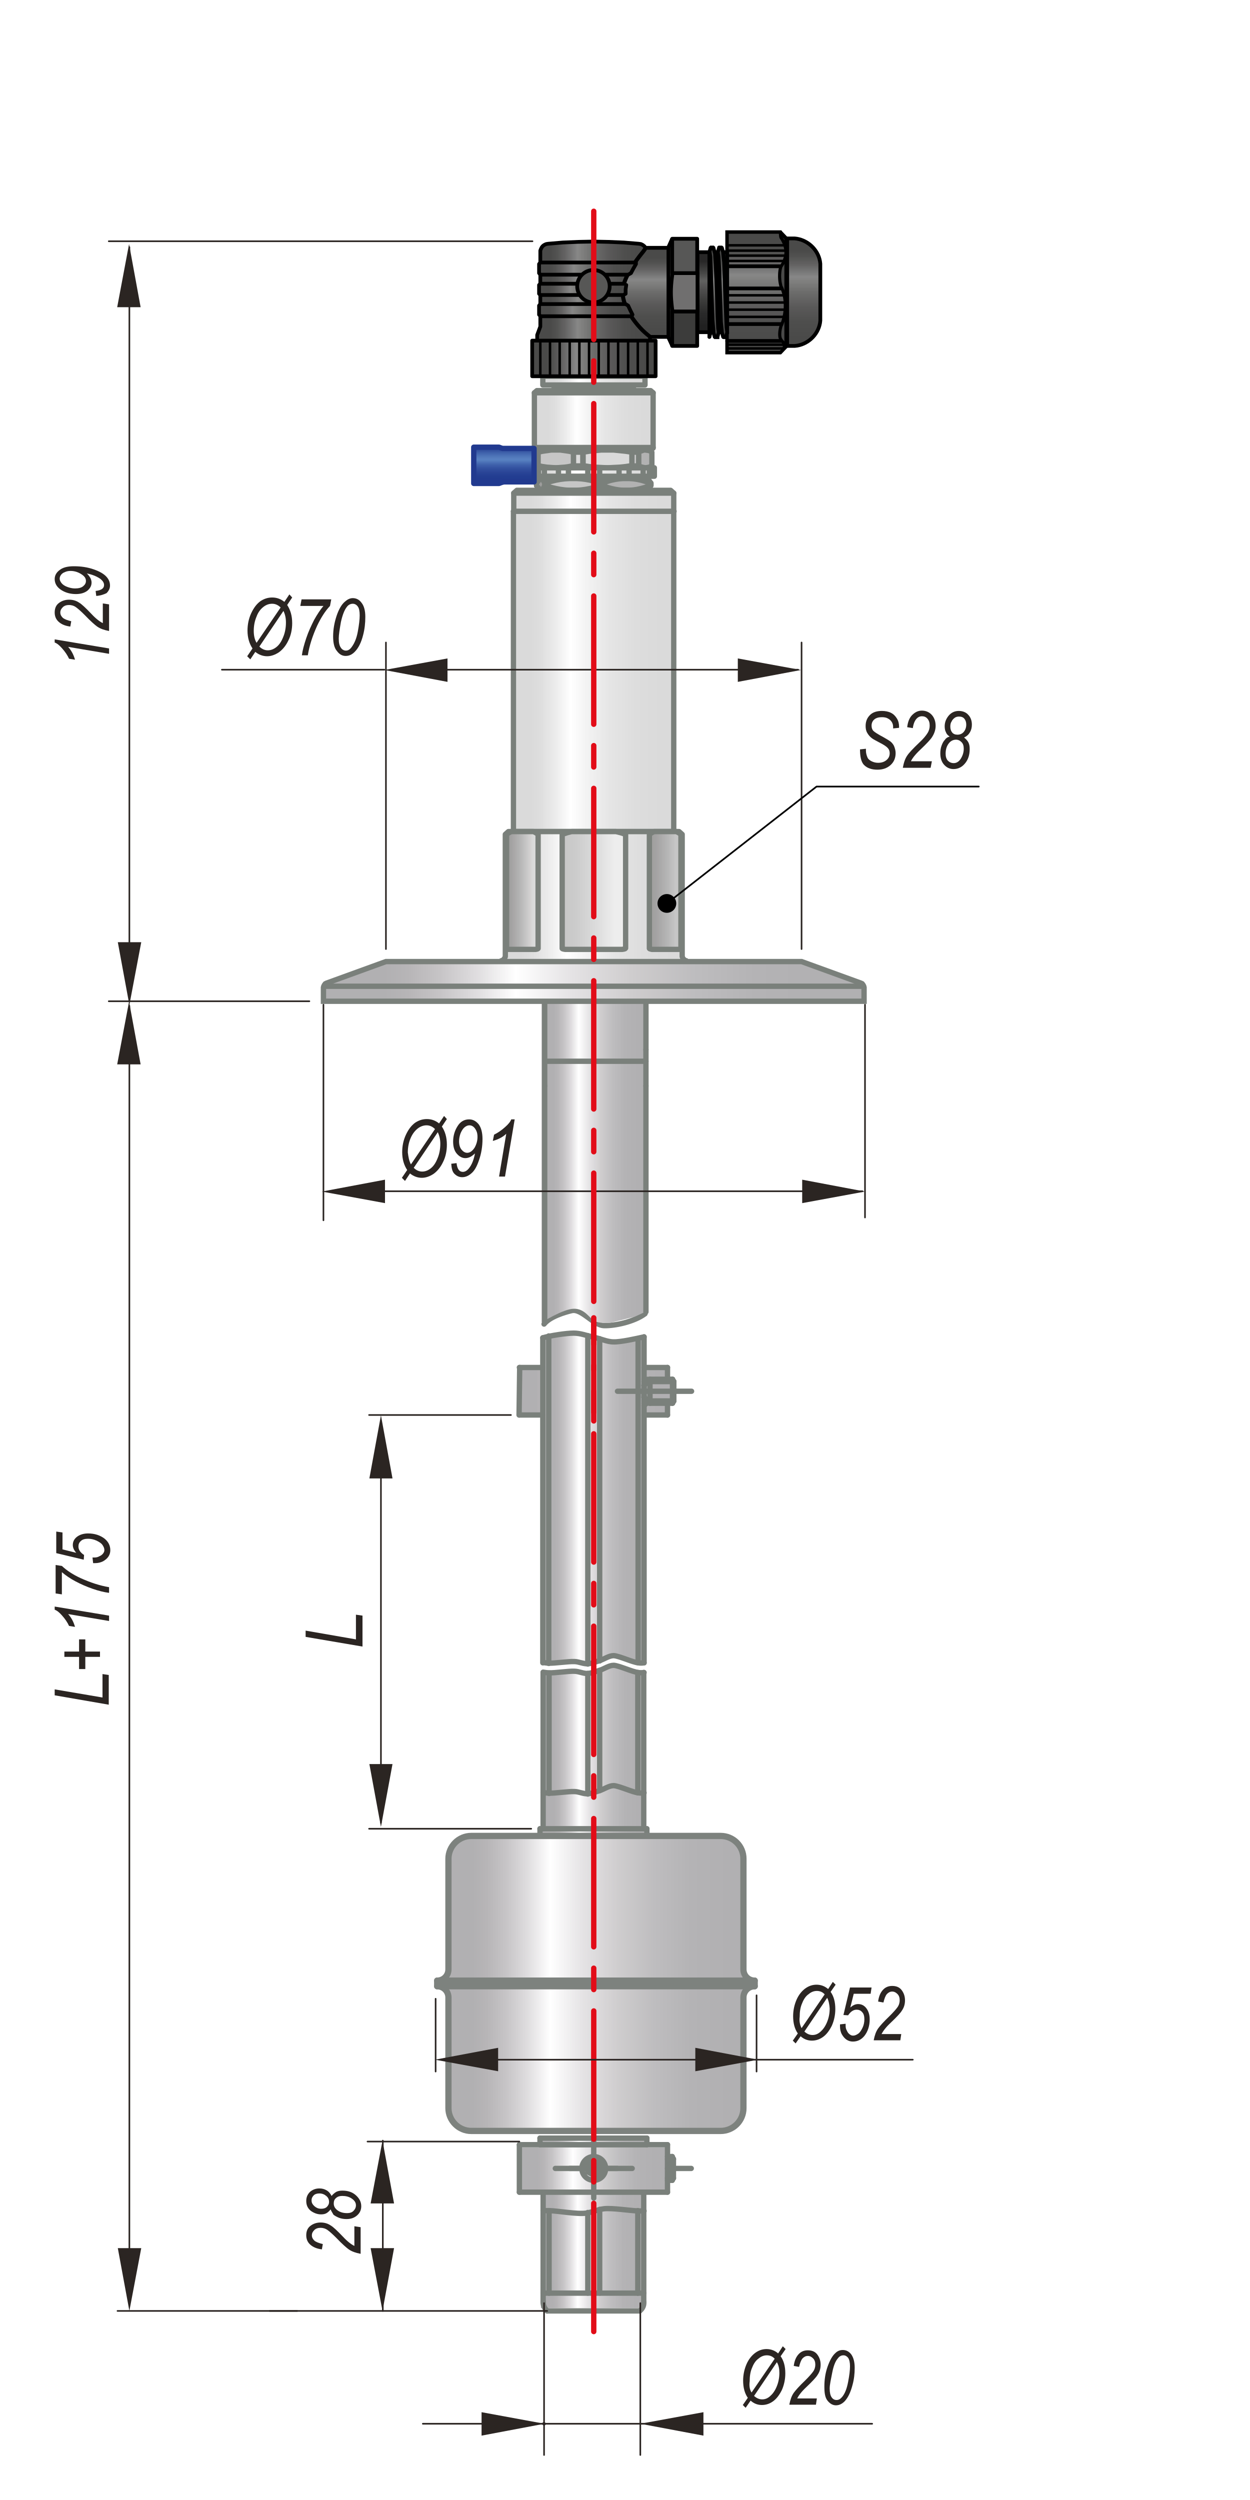 <?xml version="1.0" encoding="utf-8"?>
<!-- Generator: Adobe Illustrator 18.1.1, SVG Export Plug-In . SVG Version: 6.00 Build 0)  -->
<svg version="1.1" id="Layer_1" xmlns="http://www.w3.org/2000/svg" xmlns:xlink="http://www.w3.org/1999/xlink" x="0px" y="0px"
	 width="400px" height="800px" viewBox="0 0 400 800" enable-background="new 0 0 400 800" xml:space="preserve">
<pattern  x="-1820" y="-1169" width="1" height="1" patternUnits="userSpaceOnUse" id="AcUsrDefPat_x7B_255_x2C_255_x2C_255_x7D_" viewBox="0 -1 1 1" overflow="visible">
	<g>
		<polygon fill="none" points="0,-1 0,0 1,0 1,-1 		"/>
		
			<line fill="none" stroke="#4574B9" stroke-width="1.000000e-003" stroke-linecap="round" stroke-linejoin="round" stroke-miterlimit="10" stroke-dasharray="6.171,0.884,0.884,0.884" x1="0" y1="-0.5" x2="1" y2="-0.5"/>
	</g>
</pattern>
<g id="SPLINE_479_">
	
		<path fill="none" stroke="#7A807B" stroke-width="1.71" stroke-linecap="round" stroke-linejoin="round" stroke-miterlimit="10" d="
		M206.4,420.4c-3.5,2.6-9.7,3.9-13.1,3.8c-3.5-0.1-7.2-5.6-10.4-4.8c-2.1,0.5-6.9,1.9-8.8,4.3"/>
</g>
<linearGradient id="SVGID_1_" gradientUnits="userSpaceOnUse" x1="-3343.459" y1="-1986.763" x2="-3310.143" y2="-1986.763" gradientTransform="matrix(-1 0 0 -1 -3136.812 -1615.564)">
	<stop  offset="7.909600e-002" style="stop-color:#B1B0B2"/>
	<stop  offset="0.202" style="stop-color:#B4B3B5"/>
	<stop  offset="0.318" style="stop-color:#BEBDBF"/>
	<stop  offset="0.432" style="stop-color:#CFCDCE"/>
	<stop  offset="0.543" style="stop-color:#E5E3E5"/>
	<stop  offset="0.644" style="stop-color:#FFFFFF"/>
	<stop  offset="0.716" style="stop-color:#DFDDDF"/>
	<stop  offset="0.785" style="stop-color:#C6C4C6"/>
	<stop  offset="0.844" style="stop-color:#B7B5B7"/>
	<stop  offset="0.887" style="stop-color:#B1B0B2"/>
</linearGradient>
<path fill="url(#SVGID_1_)" d="M173.3,319.1h33.2l0.1,100.6c0,0-0.9,0.5-3.2,1.5c-1,0.4-6.3,1.6-7.3,1.9c-1.2,0.4-4.7,0.4-6.1-0.5
	c-1.4-0.9-3-3.9-6.4-3.8c-3.3,0-10.3,4.4-10.3,4.4V319.1z"/>
<g id="LINE_7512_">
	
		<line fill="none" stroke="#7A807B" stroke-width="1.71" stroke-linecap="round" stroke-linejoin="round" stroke-miterlimit="10" x1="174.3" y1="319" x2="174.3" y2="347.5"/>
</g>
<g id="LINE_7511_">
	
		<line fill="none" stroke="#7A807B" stroke-width="1.71" stroke-linecap="round" stroke-linejoin="round" stroke-miterlimit="10" x1="206.7" y1="319" x2="206.7" y2="335.9"/>
</g>
<g id="LINE_7510_">
	
		<line fill="none" stroke="#7A807B" stroke-width="1.71" stroke-linecap="round" stroke-linejoin="round" stroke-miterlimit="10" x1="206.7" y1="339.6" x2="174.3" y2="339.6"/>
</g>
<g id="LINE_7509_">
	
		<line fill="none" stroke="#7A807B" stroke-width="1.71" stroke-linecap="round" stroke-linejoin="round" stroke-miterlimit="10" x1="206.7" y1="347.5" x2="206.7" y2="419.8"/>
</g>
<g id="LINE_7508_">
	
		<line fill="none" stroke="#7A807B" stroke-width="1.71" stroke-linecap="round" stroke-linejoin="round" stroke-miterlimit="10" x1="174.3" y1="347.5" x2="174.3" y2="423.1"/>
</g>
<g id="LINE_7507_">
	
		<line fill="none" stroke="#7A807B" stroke-width="1.71" stroke-linecap="round" stroke-linejoin="round" stroke-miterlimit="10" x1="206.7" y1="335.9" x2="206.7" y2="347.5"/>
</g>
<g>
	<path fill="#2B2522" d="M116,526.9l-18.2-3.1v-2l16.1,2.8v-7.9l2.1,0.3V526.9z"/>
</g>
<linearGradient id="SVGID_2_" gradientUnits="userSpaceOnUse" x1="-3350.131" y1="-2309.792" x2="-3303.546" y2="-2309.792" gradientTransform="matrix(-1 0 0 -1 -3136.812 -1615.564)">
	<stop  offset="7.909600e-002" style="stop-color:#B1B0B2"/>
	<stop  offset="0.202" style="stop-color:#B4B3B5"/>
	<stop  offset="0.318" style="stop-color:#BEBDBF"/>
	<stop  offset="0.432" style="stop-color:#CFCDCE"/>
	<stop  offset="0.543" style="stop-color:#E5E3E5"/>
	<stop  offset="0.644" style="stop-color:#FFFFFF"/>
	<stop  offset="0.716" style="stop-color:#DFDDDF"/>
	<stop  offset="0.785" style="stop-color:#C6C4C6"/>
	<stop  offset="0.844" style="stop-color:#B7B5B7"/>
	<stop  offset="0.887" style="stop-color:#B1B0B2"/>
</linearGradient>
<rect x="166.7" y="687.2" fill="url(#SVGID_2_)" width="46.6" height="14"/>
<linearGradient id="SVGID_3_" gradientUnits="userSpaceOnUse" x1="-3344.004" y1="-2300.93" x2="-3309.959" y2="-2300.93" gradientTransform="matrix(-1 0 0 -1 -3136.812 -1615.564)">
	<stop  offset="7.909600e-002" style="stop-color:#B1B0B2"/>
	<stop  offset="0.202" style="stop-color:#B4B3B5"/>
	<stop  offset="0.318" style="stop-color:#BEBDBF"/>
	<stop  offset="0.432" style="stop-color:#CFCDCE"/>
	<stop  offset="0.543" style="stop-color:#E5E3E5"/>
	<stop  offset="0.644" style="stop-color:#FFFFFF"/>
	<stop  offset="0.716" style="stop-color:#DFDDDF"/>
	<stop  offset="0.785" style="stop-color:#C6C4C6"/>
	<stop  offset="0.844" style="stop-color:#B7B5B7"/>
	<stop  offset="0.887" style="stop-color:#B1B0B2"/>
</linearGradient>
<rect x="173.1" y="684.4" fill="url(#SVGID_3_)" width="34" height="2"/>
<linearGradient id="SVGID_4_" gradientUnits="userSpaceOnUse" x1="-3342.935" y1="-2335.629" x2="-3309.959" y2="-2335.629" gradientTransform="matrix(-1 0 0 -1 -3136.812 -1615.564)">
	<stop  offset="7.909600e-002" style="stop-color:#B1B0B2"/>
	<stop  offset="0.202" style="stop-color:#B4B3B5"/>
	<stop  offset="0.318" style="stop-color:#BEBDBF"/>
	<stop  offset="0.432" style="stop-color:#CFCDCE"/>
	<stop  offset="0.543" style="stop-color:#E5E3E5"/>
	<stop  offset="0.644" style="stop-color:#FFFFFF"/>
	<stop  offset="0.716" style="stop-color:#DFDDDF"/>
	<stop  offset="0.785" style="stop-color:#C6C4C6"/>
	<stop  offset="0.844" style="stop-color:#B7B5B7"/>
	<stop  offset="0.887" style="stop-color:#B1B0B2"/>
</linearGradient>
<rect x="173.1" y="701.6" fill="url(#SVGID_4_)" width="33" height="37"/>
<linearGradient id="SVGID_5_" gradientUnits="userSpaceOnUse" x1="-3351.271" y1="-2060.747" x2="-3302.852" y2="-2060.747" gradientTransform="matrix(-1 0 0 -1 -3136.812 -1615.564)">
	<stop  offset="7.909600e-002" style="stop-color:#B1B0B2"/>
	<stop  offset="0.202" style="stop-color:#B4B3B5"/>
	<stop  offset="0.318" style="stop-color:#BEBDBF"/>
	<stop  offset="0.432" style="stop-color:#CFCDCE"/>
	<stop  offset="0.543" style="stop-color:#E5E3E5"/>
	<stop  offset="0.644" style="stop-color:#FFFFFF"/>
	<stop  offset="0.716" style="stop-color:#DFDDDF"/>
	<stop  offset="0.785" style="stop-color:#C6C4C6"/>
	<stop  offset="0.844" style="stop-color:#B7B5B7"/>
	<stop  offset="0.887" style="stop-color:#B1B0B2"/>
</linearGradient>
<rect x="166" y="437.4" fill="url(#SVGID_5_)" width="48.4" height="15.5"/>
<linearGradient id="SVGID_6_" gradientUnits="userSpaceOnUse" x1="-3343.576" y1="607.821" x2="-3310.333" y2="607.821" gradientTransform="matrix(-1 0 0 1 -3136.812 -47.887)">
	<stop  offset="7.909600e-002" style="stop-color:#B1B0B2"/>
	<stop  offset="0.202" style="stop-color:#B4B3B5"/>
	<stop  offset="0.318" style="stop-color:#BEBDBF"/>
	<stop  offset="0.432" style="stop-color:#CFCDCE"/>
	<stop  offset="0.543" style="stop-color:#E5E3E5"/>
	<stop  offset="0.644" style="stop-color:#FFFFFF"/>
	<stop  offset="0.716" style="stop-color:#DFDDDF"/>
	<stop  offset="0.785" style="stop-color:#C6C4C6"/>
	<stop  offset="0.844" style="stop-color:#B7B5B7"/>
	<stop  offset="0.887" style="stop-color:#B1B0B2"/>
</linearGradient>
<path fill="url(#SVGID_6_)" d="M173.5,586.9h33.2l-0.2-51.9c0,0-0.9,0.5-3.1-0.2c-1-0.3-5.6-1.6-6.6-1.9c-1.2-0.3-5.2,2.1-6.5,2.8
	c-1.4,0.7-3.2-0.9-6.7-0.9c-3.3,0-10,0.4-10,0.4V586.9z"/>
<linearGradient id="SVGID_7_" gradientUnits="userSpaceOnUse" x1="-3343.006" y1="-2095.124" x2="-3310.547" y2="-2095.124" gradientTransform="matrix(-1 0 0 -1 -3136.812 -1615.564)">
	<stop  offset="7.909600e-002" style="stop-color:#B1B0B2"/>
	<stop  offset="0.202" style="stop-color:#B4B3B5"/>
	<stop  offset="0.318" style="stop-color:#BEBDBF"/>
	<stop  offset="0.432" style="stop-color:#CFCDCE"/>
	<stop  offset="0.543" style="stop-color:#E5E3E5"/>
	<stop  offset="0.644" style="stop-color:#FFFFFF"/>
	<stop  offset="0.716" style="stop-color:#DFDDDF"/>
	<stop  offset="0.785" style="stop-color:#C6C4C6"/>
	<stop  offset="0.844" style="stop-color:#B7B5B7"/>
	<stop  offset="0.887" style="stop-color:#B1B0B2"/>
</linearGradient>
<path fill="url(#SVGID_7_)" d="M173.7,428.1c0,0,7.7-1.5,9.4-1.5c3.3,0,10.1,3,13.5,3c1.6,0,9.5-1.7,9.5-1.7l0.1,103.9
	c0,0-6.9-0.9-9.4-1.9c-1.2-0.5-5.1,1.4-6.7,1.9c-1.9,0.5-3.7-0.2-7.1-0.2c-3.2,0.1-9.2,1-9.2,1V428.1z"/>
<g id="LINE_7506_">
	
		<line fill="none" stroke="#2B2522" stroke-width="0.513" stroke-linecap="round" stroke-linejoin="round" x1="95.1" y1="739.5" x2="37.6" y2="739.5"/>
</g>
<g id="HATCH_50_">
	
		<pattern  id="SVGID_8_" xlink:href="#AcUsrDefPat_x7B_255_x2C_255_x2C_255_x7D_" patternTransform="matrix(1.9 0 0 1.9 5533.771 5254.303)">
	</pattern>
	<polygon fill-rule="evenodd" clip-rule="evenodd" fill="url(#SVGID_8_)" points="175.6,532.3 175.6,427.5 173.7,428.1 173.7,532.1 
		175.6,532.3 	"/>
</g>
<g id="HATCH_49_">
	
		<pattern  id="SVGID_9_" xlink:href="#AcUsrDefPat_x7B_255_x2C_255_x2C_255_x7D_" patternTransform="matrix(1.9 0 0 1.9 5534.706 5253.202)">
	</pattern>
	<path fill-rule="evenodd" clip-rule="evenodd" fill="url(#SVGID_9_)" d="M204.2,428.3l0,103.8h1.9l0-72.1v-32.3L204.2,428.3
		L204.2,428.3z M204.1,535.2v38.5l0.1,0l1.8,0v-38.5l-1.8,0L204.1,535.2L204.1,535.2z M173.8,535.2v38.5l1.9,0.2l0-38.5L173.8,535.2
		L173.8,535.2z M206,733.8v-26.5h-1.9v26.5H206L206,733.8z M175.1,739.5h29.6l1.3-2.5l0-0.3v-2.8h-1.9h-28.5h-1.9v2.8L175.1,739.5
		L175.1,739.5z M173.8,707.4v26.5h1.9v-26.5l0,0L173.8,707.4L173.8,707.4z"/>
</g>
<g id="LINE_7505_">
	
		<line fill="none" stroke="#7A807B" stroke-width="1.71" stroke-linecap="round" stroke-linejoin="round" stroke-miterlimit="10" x1="207.5" y1="448.4" x2="206.1" y2="449.8"/>
</g>
<g id="LINE_7504_">
	
		<line fill="none" stroke="#7A807B" stroke-width="1.71" stroke-linecap="round" stroke-linejoin="round" stroke-miterlimit="10" x1="206.1" y1="427.8" x2="206.1" y2="443.3"/>
</g>
<g id="LINE_7503_">
	
		<line fill="none" stroke="#7A807B" stroke-width="1.71" stroke-linecap="round" stroke-linejoin="round" stroke-miterlimit="10" x1="173.7" y1="428.1" x2="173.7" y2="532.1"/>
</g>
<g id="LINE_7502_">
	
		<line fill="none" stroke="#7A807B" stroke-width="1.71" stroke-linecap="round" stroke-linejoin="round" stroke-miterlimit="10" x1="204.7" y1="739.5" x2="175.1" y2="739.5"/>
</g>
<g id="LINE_7501_">
	
		<line fill="none" stroke="#7A807B" stroke-width="1.71" stroke-linecap="round" stroke-linejoin="round" stroke-miterlimit="10" x1="173.8" y1="736.7" x2="173.8" y2="701.5"/>
</g>
<g id="LINE_7500_">
	
		<line fill="none" stroke="#7A807B" stroke-width="1.71" stroke-linecap="round" stroke-linejoin="round" stroke-miterlimit="10" x1="173.8" y1="585.2" x2="173.8" y2="535.2"/>
</g>
<g id="LINE_7499_">
	
		<line fill="none" stroke="#7A807B" stroke-width="1.71" stroke-linecap="round" stroke-linejoin="round" stroke-miterlimit="10" x1="206" y1="736.7" x2="206" y2="701.5"/>
</g>
<g id="LINE_7498_">
	
		<line fill="none" stroke="#7A807B" stroke-width="1.71" stroke-linecap="round" stroke-linejoin="round" stroke-miterlimit="10" x1="206" y1="585.2" x2="206" y2="535.2"/>
</g>
<g id="LINE_7497_">
	
		<line fill="none" stroke="#7A807B" stroke-width="1.71" stroke-linecap="round" stroke-linejoin="round" stroke-miterlimit="10" x1="213.6" y1="686.3" x2="166.2" y2="686.3"/>
</g>
<g id="LINE_7496_">
	
		<line fill="none" stroke="#7A807B" stroke-width="1.71" stroke-linecap="round" stroke-linejoin="round" stroke-miterlimit="10" x1="166.2" y1="686.3" x2="166.2" y2="701.5"/>
</g>
<g id="LINE_7495_">
	
		<line fill="none" stroke="#7A807B" stroke-width="1.71" stroke-linecap="round" stroke-linejoin="round" stroke-miterlimit="10" x1="166.2" y1="701.5" x2="213.6" y2="701.5"/>
</g>
<g id="LINE_7494_">
	
		<line fill="none" stroke="#7A807B" stroke-width="1.71" stroke-linecap="round" stroke-linejoin="round" stroke-miterlimit="10" x1="213.6" y1="701.5" x2="213.6" y2="686.3"/>
</g>
<g id="LINE_7493_">
	
		<line fill="none" stroke="#7A807B" stroke-width="1.71" stroke-linecap="round" stroke-linejoin="round" stroke-miterlimit="10" x1="213.6" y1="437.6" x2="206.1" y2="437.6"/>
</g>
<g id="LINE_7492_">
	
		<line fill="none" stroke="#7A807B" stroke-width="1.71" stroke-linecap="round" stroke-linejoin="round" stroke-miterlimit="10" x1="173.7" y1="437.6" x2="166.2" y2="437.6"/>
</g>
<g id="LINE_7491_">
	
		<line fill="none" stroke="#7A807B" stroke-width="1.71" stroke-linecap="round" stroke-linejoin="round" stroke-miterlimit="10" x1="166.3" y1="437.6" x2="166.1" y2="452.8"/>
</g>
<g id="LINE_7490_">
	
		<line fill="none" stroke="#7A807B" stroke-width="1.71" stroke-linecap="round" stroke-linejoin="round" stroke-miterlimit="10" x1="166.2" y1="452.8" x2="173.7" y2="452.8"/>
</g>
<g id="LINE_7489_">
	
		<line fill="none" stroke="#7A807B" stroke-width="1.71" stroke-linecap="round" stroke-linejoin="round" stroke-miterlimit="10" x1="206.1" y1="452.8" x2="213.6" y2="452.8"/>
</g>
<g id="LINE_7488_">
	
		<line fill="none" stroke="#7A807B" stroke-width="1.71" stroke-linecap="round" stroke-linejoin="round" stroke-miterlimit="10" x1="213.6" y1="452.8" x2="213.6" y2="448.9"/>
</g>
<g id="LINE_7487_">
	
		<line fill="none" stroke="#7A807B" stroke-width="1.71" stroke-linecap="round" stroke-linejoin="round" stroke-miterlimit="10" x1="207" y1="587.4" x2="172.8" y2="587.4"/>
</g>
<g id="LINE_7486_">
	
		<line fill="none" stroke="#7A807B" stroke-width="1.71" stroke-linecap="round" stroke-linejoin="round" stroke-miterlimit="10" x1="207" y1="684.2" x2="172.8" y2="684.2"/>
</g>
<g id="LINE_7485_">
	
		<line fill="none" stroke="#7A807B" stroke-width="1.71" stroke-linecap="round" stroke-linejoin="round" stroke-miterlimit="10" x1="207" y1="684.2" x2="207" y2="686.3"/>
</g>
<g id="LINE_7484_">
	
		<line fill="none" stroke="#7A807B" stroke-width="1.71" stroke-linecap="round" stroke-linejoin="round" stroke-miterlimit="10" x1="207" y1="686.3" x2="172.8" y2="686.3"/>
</g>
<g id="LINE_7483_">
	
		<line fill="none" stroke="#7A807B" stroke-width="1.71" stroke-linecap="round" stroke-linejoin="round" stroke-miterlimit="10" x1="172.8" y1="686.3" x2="172.8" y2="684.2"/>
</g>
<g id="LINE_7482_">
	
		<line fill="none" stroke="#7A807B" stroke-width="1.71" stroke-linecap="round" stroke-linejoin="round" stroke-miterlimit="10" x1="207" y1="587.4" x2="207" y2="585.2"/>
</g>
<g id="LINE_7481_">
	
		<line fill="none" stroke="#7A807B" stroke-width="1.71" stroke-linecap="round" stroke-linejoin="round" stroke-miterlimit="10" x1="207" y1="585.2" x2="172.8" y2="585.2"/>
</g>
<g id="LINE_7480_">
	
		<line fill="none" stroke="#7A807B" stroke-width="1.71" stroke-linecap="round" stroke-linejoin="round" stroke-miterlimit="10" x1="172.8" y1="585.2" x2="172.8" y2="587.4"/>
</g>
<g id="LINE_7479_">
	
		<line fill="none" stroke="#7A807B" stroke-width="1.71" stroke-linecap="round" stroke-linejoin="round" stroke-miterlimit="10" x1="197.5" y1="693.9" x2="182.3" y2="693.9"/>
</g>
<g id="LINE_7478_">
	
		<line fill="none" stroke="#7A807B" stroke-width="1.71" stroke-linecap="round" stroke-linejoin="round" stroke-miterlimit="10" x1="204.1" y1="733.8" x2="204.1" y2="707.4"/>
</g>
<g id="LINE_7477_">
	
		<line fill="none" stroke="#7A807B" stroke-width="1.71" stroke-linecap="round" stroke-linejoin="round" stroke-miterlimit="10" x1="175.7" y1="733.8" x2="175.7" y2="707.4"/>
</g>
<g id="LINE_7476_">
	
		<line fill="none" stroke="#7A807B" stroke-width="1.71" stroke-linecap="round" stroke-linejoin="round" stroke-miterlimit="10" x1="204.1" y1="733.8" x2="175.7" y2="733.8"/>
</g>
<g id="ARC_559_">
	
		<path fill="none" stroke="#7A807B" stroke-width="1.71" stroke-linecap="round" stroke-linejoin="round" stroke-miterlimit="10" d="
		M204.7,739.5c0.9-0.7,1.4-1.7,1.3-2.8"/>
</g>
<g id="ARC_558_">
	
		<path fill="none" stroke="#7A807B" stroke-width="1.71" stroke-linecap="round" stroke-linejoin="round" stroke-miterlimit="10" d="
		M173.8,736.7c0,1.1,0.5,2.1,1.3,2.8"/>
</g>
<g id="LINE_7475_">
	
		<line fill="none" stroke="#7A807B" stroke-width="1.71" stroke-linecap="round" stroke-linejoin="round" stroke-miterlimit="10" x1="204.1" y1="573.7" x2="204.1" y2="535.2"/>
</g>
<g id="LINE_7474_">
	
		<line fill="none" stroke="#7A807B" stroke-width="1.71" stroke-linecap="round" stroke-linejoin="round" stroke-miterlimit="10" x1="175.7" y1="573.9" x2="175.7" y2="535.4"/>
</g>
<g id="LINE_7473_">
	
		<line fill="none" stroke="#7A807B" stroke-width="1.71" stroke-linecap="round" stroke-linejoin="round" stroke-miterlimit="10" x1="175.6" y1="427.5" x2="175.6" y2="532.3"/>
</g>
<g id="LINE_7472_">
	
		<line fill="none" stroke="#7A807B" stroke-width="1.71" stroke-linecap="round" stroke-linejoin="round" stroke-miterlimit="10" x1="188.1" y1="535.5" x2="188.1" y2="574.1"/>
</g>
<g id="LINE_7471_">
	
		<line fill="none" stroke="#7A807B" stroke-width="1.71" stroke-linecap="round" stroke-linejoin="round" stroke-miterlimit="10" x1="188.1" y1="708" x2="188.1" y2="733.8"/>
</g>
<g id="LINE_7470_">
	
		<line fill="none" stroke="#7A807B" stroke-width="1.71" stroke-linecap="round" stroke-linejoin="round" stroke-miterlimit="10" x1="191.9" y1="428.4" x2="191.9" y2="531.5"/>
</g>
<g id="LINE_7469_">
	
		<line fill="none" stroke="#7A807B" stroke-width="1.71" stroke-linecap="round" stroke-linejoin="round" stroke-miterlimit="10" x1="191.9" y1="534.5" x2="191.9" y2="573"/>
</g>
<g id="LINE_7468_">
	
		<line fill="none" stroke="#7A807B" stroke-width="1.71" stroke-linecap="round" stroke-linejoin="round" stroke-miterlimit="10" x1="191.9" y1="707" x2="191.9" y2="733.8"/>
</g>
<g id="LINE_7467_">
	
		<line fill="none" stroke="#7A807B" stroke-width="1.71" stroke-linecap="round" stroke-linejoin="round" stroke-miterlimit="10" x1="213.6" y1="441.4" x2="213.6" y2="437.6"/>
</g>
<g id="LINE_7466_">
	
		<line fill="none" stroke="#7A807B" stroke-width="1.71" stroke-linecap="round" stroke-linejoin="round" stroke-miterlimit="10" x1="206.1" y1="447.1" x2="206.1" y2="532.1"/>
</g>
<g id="LINE_7465_">
	
		<line fill="none" stroke="#7A807B" stroke-width="1.71" stroke-linecap="round" stroke-linejoin="round" stroke-miterlimit="10" x1="207.3" y1="442.1" x2="206.1" y2="442.1"/>
</g>
<g id="LINE_7464_">
	
		<line fill="none" stroke="#7A807B" stroke-width="1.71" stroke-linecap="round" stroke-linejoin="round" stroke-miterlimit="10" x1="207.3" y1="448.3" x2="206.1" y2="448.3"/>
</g>
<g id="LINE_7463_">
	
		<line fill="none" stroke="#7A807B" stroke-width="1.71" stroke-linecap="round" stroke-linejoin="round" stroke-miterlimit="10" x1="208" y1="449" x2="206.1" y2="449"/>
</g>
<g id="LINE_7462_">
	
		<line fill="none" stroke="#7A807B" stroke-width="1.71" stroke-linecap="round" stroke-linejoin="round" stroke-miterlimit="10" x1="208" y1="441.4" x2="206.1" y2="441.4"/>
</g>
<g id="LINE_7461_">
	
		<line fill="none" stroke="#7A807B" stroke-width="1.71" stroke-linecap="round" stroke-linejoin="round" stroke-miterlimit="10" x1="204.1" y1="733.8" x2="206" y2="733.8"/>
</g>
<g id="LINE_7460_">
	
		<line fill="none" stroke="#7A807B" stroke-width="1.71" stroke-linecap="round" stroke-linejoin="round" stroke-miterlimit="10" x1="175.7" y1="733.8" x2="173.8" y2="733.8"/>
</g>
<g id="SPLINE_478_">
	
		<path fill="none" stroke="#7A807B" stroke-width="1.71" stroke-linecap="round" stroke-linejoin="round" stroke-miterlimit="10" d="
		M206.1,427.8c-2.3,0.5-7.5,1.7-9.8,1.6c-2.1,0-4.2-1.1-6.4-1.5c-2.1-0.5-4.2-1.3-6.3-1.3c-2.4,0-7.6,0.8-9.9,1.5"/>
</g>
<g id="LINE_7459_">
	
		<line fill="none" stroke="#7A807B" stroke-width="1.71" stroke-linecap="round" stroke-linejoin="round" stroke-miterlimit="10" x1="188.1" y1="427.4" x2="188.1" y2="532.5"/>
</g>
<g id="LINE_7458_">
	
		<line fill="none" stroke="#7A807B" stroke-width="1.71" stroke-linecap="round" stroke-linejoin="round" stroke-miterlimit="10" x1="204.2" y1="428.3" x2="204.2" y2="532.1"/>
</g>
<g id="SPLINE_477_">
	
		<path fill="none" stroke="#7A807B" stroke-width="1.71" stroke-linecap="round" stroke-linejoin="round" stroke-miterlimit="10" d="
		M173.8,707.4c0.6,0,1.3,0,1.9,0c3,0.1,8.9,1.2,11.9,0.8c1.9-0.3,3.8-1.2,5.7-1.4c2.6-0.3,8.2,0.6,10.9,0.7c0.6,0,1.3,0,1.9,0"/>
</g>
<g id="SPLINE_476_">
	
		<path fill="none" stroke="#7A807B" stroke-width="1.71" stroke-linecap="round" stroke-linejoin="round" stroke-miterlimit="10" d="
		M206.1,532.1c-0.6,0.1-1.3,0.1-1.9,0c-1.8-0.2-6.1-2.2-7.8-2.3c-1.5,0-3,1.1-4.5,1.6c-1.3,0.4-2.5,0.9-3.8,1
		c-1.4,0.1-2.9-0.7-4.3-0.7c-1.8-0.1-6.4,0.6-8.1,0.5c-0.6,0-1.3-0.1-1.9-0.2"/>
</g>
<g id="SPLINE_475_">
	
		<path fill="none" stroke="#7A807B" stroke-width="1.71" stroke-linecap="round" stroke-linejoin="round" stroke-miterlimit="10" d="
		M206.1,535.2c-0.6,0.1-1.3,0.1-1.9,0c-1.8-0.2-6.1-2.2-7.8-2.3c-1.5,0-3,1.1-4.5,1.6c-1.3,0.4-2.5,0.9-3.8,1
		c-1.4,0.1-2.9-0.7-4.3-0.7c-1.8-0.1-6.4,0.6-8.1,0.5c-0.6,0-1.3-0.1-1.9-0.2"/>
</g>
<g id="SPLINE_474_">
	
		<path fill="none" stroke="#7A807B" stroke-width="1.71" stroke-linecap="round" stroke-linejoin="round" stroke-miterlimit="10" d="
		M206.1,573.7c-0.6,0.1-1.3,0.1-1.9,0c-1.8-0.2-6.1-2.2-7.8-2.3c-1.5,0-3,1.1-4.5,1.6c-1.3,0.4-2.5,0.9-3.8,1
		c-1.4,0.1-2.9-0.7-4.3-0.7c-1.8-0.1-6.4,0.6-8.1,0.5c-0.6,0-1.3-0.1-1.9-0.2"/>
</g>
<g id="LINE_7457_">
	
		<line fill="none" stroke="#2B2522" stroke-width="0.513" stroke-linecap="round" stroke-linejoin="round" x1="170" y1="585.2" x2="118.1" y2="585.2"/>
</g>
<g id="LINE_7456_">
	
		<line fill="none" stroke="#2B2522" stroke-width="0.513" stroke-linecap="round" stroke-linejoin="round" x1="163.5" y1="452.8" x2="118.1" y2="452.8"/>
</g>
<g id="LINE_7455_">
	
		<line fill="none" stroke="#2B2522" stroke-width="0.513" stroke-linecap="round" stroke-linejoin="round" x1="121.9" y1="583.3" x2="121.9" y2="454.7"/>
</g>
<g id="LINE_7454_">
	
		<line fill="none" stroke="#7A807B" stroke-width="1.71" stroke-linecap="round" stroke-linejoin="round" stroke-miterlimit="10" x1="208" y1="449" x2="215.2" y2="449"/>
</g>
<g id="LINE_7453_">
	
		<line fill="none" stroke="#7A807B" stroke-width="1.71" stroke-linecap="round" stroke-linejoin="round" stroke-miterlimit="10" x1="215.2" y1="449" x2="215.2" y2="449"/>
</g>
<g id="LINE_7452_">
	
		<line fill="none" stroke="#7A807B" stroke-width="1.71" stroke-linecap="round" stroke-linejoin="round" stroke-miterlimit="10" x1="215.2" y1="449" x2="215.6" y2="448.3"/>
</g>
<g id="LINE_7451_">
	
		<line fill="none" stroke="#7A807B" stroke-width="1.71" stroke-linecap="round" stroke-linejoin="round" stroke-miterlimit="10" x1="215.6" y1="448.3" x2="215.6" y2="448.3"/>
</g>
<g id="LINE_7450_">
	
		<line fill="none" stroke="#7A807B" stroke-width="1.71" stroke-linecap="round" stroke-linejoin="round" stroke-miterlimit="10" x1="215.6" y1="448.3" x2="215.6" y2="442.1"/>
</g>
<g id="LINE_7449_">
	
		<line fill="none" stroke="#7A807B" stroke-width="1.71" stroke-linecap="round" stroke-linejoin="round" stroke-miterlimit="10" x1="215.6" y1="442.1" x2="215.6" y2="442.1"/>
</g>
<g id="LINE_7448_">
	
		<line fill="none" stroke="#7A807B" stroke-width="1.71" stroke-linecap="round" stroke-linejoin="round" stroke-miterlimit="10" x1="215.6" y1="442.1" x2="215.2" y2="441.4"/>
</g>
<g id="LINE_7447_">
	
		<line fill="none" stroke="#7A807B" stroke-width="1.71" stroke-linecap="round" stroke-linejoin="round" stroke-miterlimit="10" x1="215.2" y1="441.4" x2="215.2" y2="441.4"/>
</g>
<g id="LINE_7446_">
	
		<line fill="none" stroke="#7A807B" stroke-width="1.71" stroke-linecap="round" stroke-linejoin="round" stroke-miterlimit="10" x1="215.2" y1="441.4" x2="208" y2="441.4"/>
</g>
<g id="LINE_7445_">
	
		<line fill="none" stroke="#7A807B" stroke-width="1.71" stroke-linecap="round" stroke-linejoin="round" stroke-miterlimit="10" x1="208" y1="441.4" x2="208" y2="441.4"/>
</g>
<g id="LINE_7444_">
	
		<line fill="none" stroke="#7A807B" stroke-width="1.71" stroke-linecap="round" stroke-linejoin="round" stroke-miterlimit="10" x1="208" y1="441.4" x2="206.1" y2="443.3"/>
</g>
<g id="LINE_7443_">
	
		<line fill="none" stroke="#7A807B" stroke-width="1.71" stroke-linecap="round" stroke-linejoin="round" stroke-miterlimit="10" x1="206.1" y1="443.3" x2="206.1" y2="443.3"/>
</g>
<g id="LINE_7442_">
	
		<line fill="none" stroke="#7A807B" stroke-width="1.71" stroke-linecap="round" stroke-linejoin="round" stroke-miterlimit="10" x1="206.1" y1="443.3" x2="206.1" y2="447.1"/>
</g>
<g id="LINE_7441_">
	
		<line fill="none" stroke="#7A807B" stroke-width="1.71" stroke-linecap="round" stroke-linejoin="round" stroke-miterlimit="10" x1="206.1" y1="447.1" x2="206.1" y2="447.1"/>
</g>
<g id="LINE_7440_">
	
		<line fill="none" stroke="#7A807B" stroke-width="1.71" stroke-linecap="round" stroke-linejoin="round" stroke-miterlimit="10" x1="206.1" y1="447.1" x2="208" y2="449"/>
</g>
<g id="LINE_7439_">
	
		<line fill="none" stroke="#7A807B" stroke-width="1.71" stroke-linecap="round" stroke-linejoin="round" stroke-miterlimit="10" x1="215.6" y1="448.3" x2="215.2" y2="449"/>
</g>
<g id="LINE_7438_">
	
		<line fill="none" stroke="#7A807B" stroke-width="1.71" stroke-linecap="round" stroke-linejoin="round" stroke-miterlimit="10" x1="215.2" y1="449" x2="208" y2="449"/>
</g>
<g id="LINE_7437_">
	
		<line fill="none" stroke="#7A807B" stroke-width="1.71" stroke-linecap="round" stroke-linejoin="round" stroke-miterlimit="10" x1="208" y1="449" x2="206.1" y2="447.1"/>
</g>
<g id="LINE_7436_">
	
		<line fill="none" stroke="#7A807B" stroke-width="1.71" stroke-linecap="round" stroke-linejoin="round" stroke-miterlimit="10" x1="215.6" y1="442.1" x2="215.2" y2="441.4"/>
</g>
<g id="LINE_7435_">
	
		<line fill="none" stroke="#7A807B" stroke-width="1.71" stroke-linecap="round" stroke-linejoin="round" stroke-miterlimit="10" x1="215.2" y1="441.4" x2="208" y2="441.4"/>
</g>
<g id="LINE_7434_">
	
		<line fill="none" stroke="#7A807B" stroke-width="1.71" stroke-linecap="round" stroke-linejoin="round" stroke-miterlimit="10" x1="208" y1="441.4" x2="206.1" y2="443.3"/>
</g>
<g id="LINE_7433_">
	
		<line fill="none" stroke="#7A807B" stroke-width="1.71" stroke-linecap="round" stroke-linejoin="round" stroke-miterlimit="10" x1="215.6" y1="448.3" x2="215.6" y2="442.1"/>
</g>
<g id="LINE_7432_">
	
		<line fill="none" stroke="#7A807B" stroke-width="1.71" stroke-linecap="round" stroke-linejoin="round" stroke-miterlimit="10" x1="206.1" y1="447.1" x2="206.1" y2="443.3"/>
</g>
<g id="LINE_7431_">
	
		<line fill="none" stroke="#7A807B" stroke-width="1.71" stroke-linecap="round" stroke-linejoin="round" stroke-miterlimit="10" x1="215.2" y1="449" x2="215.2" y2="441.4"/>
</g>
<g id="LINE_7430_">
	
		<line fill="none" stroke="#7A807B" stroke-width="1.71" stroke-linecap="round" stroke-linejoin="round" stroke-miterlimit="10" x1="208" y1="449" x2="208" y2="441.4"/>
</g>
<g id="LINE_7429_">
	
		<line fill="none" stroke="#7A807B" stroke-width="1.71" stroke-linecap="round" stroke-linejoin="round" stroke-miterlimit="10" x1="215.6" y1="448.3" x2="207.3" y2="448.3"/>
</g>
<g id="LINE_7428_">
	
		<line fill="none" stroke="#7A807B" stroke-width="1.71" stroke-linecap="round" stroke-linejoin="round" stroke-miterlimit="10" x1="215.6" y1="442.1" x2="207.3" y2="442.1"/>
</g>
<g id="LINE_7427_">
	
		<line fill="none" stroke="#7A807B" stroke-width="1.71" stroke-linecap="round" stroke-linejoin="round" stroke-miterlimit="10" x1="221.3" y1="445.2" x2="197.6" y2="445.2"/>
</g>
<g id="LINE_7426_">
	
		<line fill="none" stroke="#7A807B" stroke-width="1.71" stroke-linecap="round" stroke-linejoin="round" stroke-miterlimit="10" x1="215.5" y1="697" x2="215.1" y2="697.7"/>
</g>
<g id="LINE_7425_">
	
		<line fill="none" stroke="#7A807B" stroke-width="1.71" stroke-linecap="round" stroke-linejoin="round" stroke-miterlimit="10" x1="215.1" y1="697.7" x2="213.6" y2="697.7"/>
</g>
<g id="LINE_7424_">
	
		<line fill="none" stroke="#7A807B" stroke-width="1.71" stroke-linecap="round" stroke-linejoin="round" stroke-miterlimit="10" x1="215.5" y1="690.9" x2="215.1" y2="690.1"/>
</g>
<g id="LINE_7423_">
	
		<line fill="none" stroke="#7A807B" stroke-width="1.71" stroke-linecap="round" stroke-linejoin="round" stroke-miterlimit="10" x1="215.1" y1="690.1" x2="213.6" y2="690.1"/>
</g>
<g id="LINE_7422_">
	
		<line fill="none" stroke="#7A807B" stroke-width="1.71" stroke-linecap="round" stroke-linejoin="round" stroke-miterlimit="10" x1="215.5" y1="697" x2="215.5" y2="690.9"/>
</g>
<g id="LINE_7421_">
	
		<line fill="none" stroke="#7A807B" stroke-width="1.71" stroke-linecap="round" stroke-linejoin="round" stroke-miterlimit="10" x1="215.1" y1="697.7" x2="215.1" y2="690.1"/>
</g>
<g id="LINE_7420_">
	
		<line fill="none" stroke="#7A807B" stroke-width="1.71" stroke-linecap="round" stroke-linejoin="round" stroke-miterlimit="10" x1="215.5" y1="697" x2="213.6" y2="697"/>
</g>
<g id="LINE_7419_">
	
		<line fill="none" stroke="#7A807B" stroke-width="1.71" stroke-linecap="round" stroke-linejoin="round" stroke-miterlimit="10" x1="215.5" y1="690.9" x2="213.6" y2="690.9"/>
</g>
<g id="LINE_7418_">
	
		<line fill="none" stroke="#7A807B" stroke-width="1.71" stroke-linecap="round" stroke-linejoin="round" stroke-miterlimit="10" x1="221.2" y1="693.9" x2="213.6" y2="693.9"/>
</g>
<g id="LINE_7417_">
	
		<line fill="none" stroke="#7A807B" stroke-width="1.71" stroke-linecap="round" stroke-linejoin="round" stroke-miterlimit="10" x1="190" y1="696.1" x2="188.1" y2="695"/>
</g>
<g id="LINE_7416_">
	
		<line fill="none" stroke="#7A807B" stroke-width="1.71" stroke-linecap="round" stroke-linejoin="round" stroke-miterlimit="10" x1="188.1" y1="695" x2="188.1" y2="692.9"/>
</g>
<g id="LINE_7415_">
	
		<line fill="none" stroke="#7A807B" stroke-width="1.71" stroke-linecap="round" stroke-linejoin="round" stroke-miterlimit="10" x1="188.1" y1="692.9" x2="190" y2="691.8"/>
</g>
<g id="LINE_7414_">
	
		<line fill="none" stroke="#7A807B" stroke-width="1.71" stroke-linecap="round" stroke-linejoin="round" stroke-miterlimit="10" x1="190" y1="696.1" x2="191.9" y2="695"/>
</g>
<g id="LINE_7413_">
	
		<line fill="none" stroke="#7A807B" stroke-width="1.71" stroke-linecap="round" stroke-linejoin="round" stroke-miterlimit="10" x1="191.9" y1="695" x2="191.9" y2="692.9"/>
</g>
<g id="LINE_7412_">
	
		<line fill="none" stroke="#7A807B" stroke-width="1.71" stroke-linecap="round" stroke-linejoin="round" stroke-miterlimit="10" x1="191.9" y1="692.9" x2="190" y2="691.8"/>
</g>
<g id="ARC_557_">
	
		<path fill="none" stroke="#7A807B" stroke-width="1.71" stroke-linecap="round" stroke-linejoin="round" stroke-miterlimit="10" d="
		M189.8,697c1.7,0.1,3.1-1.2,3.2-2.9s-1.2-3.1-2.9-3.2c-1.7-0.1-3.1,1.2-3.2,2.9"/>
</g>
<g id="LINE_7411_">
	
		<line fill="none" stroke="#7A807B" stroke-width="1.71" stroke-linecap="round" stroke-linejoin="round" stroke-miterlimit="10" x1="202.3" y1="693.9" x2="177.7" y2="693.9"/>
</g>
<g id="LINE_7410_">
	
		<line fill="none" stroke="#7A807B" stroke-width="1.71" stroke-linecap="round" stroke-linejoin="round" stroke-miterlimit="10" x1="190" y1="684.5" x2="190" y2="703.4"/>
</g>
<g id="CIRCLE_25_">
	
		<path fill="none" stroke="#7A807B" stroke-width="1.71" stroke-linecap="round" stroke-linejoin="round" stroke-miterlimit="10" d="
		M186.2,693.9c0-2.1,1.7-3.8,3.8-3.8s3.8,1.7,3.8,3.8s-1.7,3.8-3.8,3.8S186.2,696,186.2,693.9L186.2,693.9z"/>
</g>
<polygon fill="#2B2522" points="118.2,473.1 125.6,473.1 121.9,452.9 "/>
<polygon fill="#2B2522" points="125.6,564.5 118.2,564.5 121.9,584.6 "/>
<g id="LINE_7409_">
	
		<line fill="none" stroke="#2B2522" stroke-width="0.513" stroke-linecap="round" stroke-linejoin="round" x1="175.1" y1="739.5" x2="86.3" y2="739.5"/>
</g>
<g id="LINE_7408_">
	
		<line fill="none" stroke="#2B2522" stroke-width="0.513" stroke-linecap="round" stroke-linejoin="round" x1="41.4" y1="737.6" x2="41.4" y2="321.9"/>
</g>
<polygon fill="#2B2522" points="37.5,340.6 45,340.6 41.3,320.5 "/>
<polygon fill="#2B2522" points="45.2,719.4 37.7,719.4 41.4,739.5 "/>
<g>
	<path fill="#2B2522" d="M34.8,545.5l-17.3-3v-1.9l15.3,2.6v-7.5l2,0.3V545.5z"/>
	<path fill="#2B2522" d="M32,530.2h-4.7v3.9h-2v-3.9h-4.7v-1.7h4.7v-3.9h2v3.9H32V530.2z"/>
	<path fill="#2B2522" d="M34.8,518.7l-13-2.2c0.9,1,1.7,2.3,2.2,4.1l-1.9-0.3c-0.5-1.1-1.3-2.3-2.3-3.4c-0.8-0.9-1.5-1.5-2.3-1.8v-1
		l17.4,2.9V518.7z"/>
	<path fill="#2B2522" d="M34.8,509.7c-1.5-0.2-3.2-0.6-5.2-1.3s-3.8-1.5-5.5-2.4c-1.7-0.9-3.1-1.9-4.3-2.9v7.1l-2-0.3v-9.1l2,0.3
		c1.6,1.5,3.6,2.8,6,3.9c3.1,1.4,6.1,2.4,9.1,2.9V509.7z"/>
	<path fill="#2B2522" d="M29.8,500.2l-0.2-1.8l0.6,0c0.6,0,1.1-0.1,1.6-0.4c0.5-0.2,0.9-0.5,1.2-0.9c0.3-0.4,0.4-0.7,0.4-1.1
		c0-0.5-0.2-1-0.6-1.6s-1.1-1-1.9-1.4c-0.9-0.4-1.8-0.6-2.7-0.6c-1,0-1.8,0.2-2.3,0.7c-0.6,0.5-0.8,1.1-0.8,1.8c0,1,0.6,1.9,1.8,2.7
		l-0.1,1.5l-8.8-2.1v-6.9l2,0.3v5.4l4.4,1.1c-0.7-0.8-1.1-1.6-1.1-2.5c0-1,0.4-1.9,1.3-2.6c0.9-0.7,2.1-1.1,3.6-1.1
		c2.1,0,3.9,0.6,5.3,1.7c1.2,1,1.8,2.2,1.8,3.7c0,0.7-0.2,1.4-0.6,2c-0.4,0.6-1,1.1-1.7,1.5c-0.8,0.4-1.6,0.6-2.6,0.6L29.8,500.2z"
		/>
</g>
<g>
	
		<line fill="none" stroke="#2B2522" stroke-width="0.513" stroke-linecap="round" stroke-linejoin="round" x1="204.9" y1="785.6" x2="204.9" y2="737"/>
	
		<line fill="none" stroke="#2B2522" stroke-width="0.513" stroke-linecap="round" stroke-linejoin="round" x1="174.1" y1="785.6" x2="174.1" y2="737"/>
	
		<line fill="none" stroke="#2B2522" stroke-width="0.513" stroke-linecap="round" stroke-linejoin="round" x1="279.1" y1="775.6" x2="135.3" y2="775.6"/>
	<polygon fill="#2B2522" points="154.1,771.9 154.1,779.4 174.2,775.6 	"/>
	<polygon fill="#2B2522" points="225.1,771.9 225.1,779.4 204.9,775.6 	"/>
	<g>
		<path fill="none" stroke="#2B2522" stroke-width="0.513" stroke-linecap="round" stroke-linejoin="round" d="M174.4,775.6
			c0,0.2-0.1,0.3-0.3,0.3c-0.2,0-0.3-0.1-0.3-0.3c0-0.2,0.1-0.3,0.3-0.3C174.2,775.3,174.4,775.5,174.4,775.6z"/>
	</g>
</g>
<g>
	<path fill="#2B2522" d="M239.3,767.3c-1-1.4-1.5-3.3-1.5-5.5c0-1.9,0.4-3.7,1.1-5.3c0.7-1.6,1.7-2.8,2.8-3.6
		c1.1-0.8,2.3-1.2,3.6-1.2c1.4,0,2.7,0.5,3.7,1.4l1.5-2.3l0.9,0.9l-1.6,2.3c1,1.4,1.5,3.2,1.5,5.5c0,1.9-0.4,3.7-1.1,5.3
		c-0.8,1.6-1.7,2.8-2.8,3.6c-1.1,0.8-2.3,1.2-3.6,1.2c-1.4,0-2.6-0.5-3.6-1.4l-1.6,2.3l-0.9-0.9L239.3,767.3z M240.5,765.6l7.4-10.8
		c-0.7-0.8-1.6-1.1-2.5-1.1c-0.9,0-1.8,0.3-2.6,1c-0.9,0.6-1.6,1.6-2.1,2.9c-0.6,1.3-0.8,2.8-0.8,4.4
		C239.7,763.5,239.9,764.7,240.5,765.6z M248.6,755.9l-7.3,10.8c0.8,0.7,1.6,1.1,2.6,1.1c0.9,0,1.7-0.3,2.5-1s1.5-1.6,2.1-3
		c0.6-1.4,0.9-2.9,0.9-4.5C249.4,758.1,249.2,756.9,248.6,755.9z"/>
	<path fill="#2B2522" d="M252.6,769.4c0.3-1.5,0.7-2.7,1.4-3.7c0.5-0.7,1.7-2.1,3.7-4c1.2-1.2,2-2.1,2.5-2.8
		c0.5-0.7,0.7-1.5,0.7-2.2c0-0.8-0.2-1.5-0.7-2s-1-0.8-1.7-0.8c-0.7,0-1.2,0.3-1.7,0.8c-0.5,0.6-0.8,1.5-1.1,2.7l-1.7-0.3
		c0.2-1.6,0.7-2.8,1.5-3.7s1.8-1.3,3-1.3c1.3,0,2.3,0.4,3,1.3s1.1,2,1.1,3.3c0,1.2-0.3,2.3-1,3.3c-0.4,0.7-1.6,2-3.6,3.9
		c-1.5,1.4-2.4,2.6-2.9,3.6h6.3l-0.3,2H252.6z"/>
	<path fill="#2B2522" d="M263.8,763.7c0-2.2,0.3-4.3,1-6.3s1.5-3.5,2.5-4.4c0.7-0.7,1.5-1,2.4-1c1.1,0,2,0.5,2.7,1.4
		c0.7,1,1.1,2.4,1.1,4.3c0,1.9-0.2,3.7-0.7,5.5c-0.6,2.3-1.4,4-2.5,5.2c-0.8,0.8-1.7,1.3-2.8,1.3c-1,0-1.9-0.5-2.7-1.5
		S263.8,765.7,263.8,763.7z M265.5,764.3c0,1.3,0.2,2.2,0.6,2.8s0.9,0.9,1.6,0.9c0.7,0,1.2-0.3,1.8-1c0.9-1.1,1.5-2.7,1.9-4.8
		c0.4-2.1,0.6-3.7,0.6-5c0-1.2-0.2-2.1-0.6-2.7c-0.4-0.5-0.9-0.8-1.5-0.8c-0.7,0-1.3,0.3-1.8,1c-0.8,0.9-1.4,2.5-1.8,4.6
		S265.5,763.1,265.5,764.3z"/>
</g>
<g>
	<g id="LINE_7407_">
		
			<line fill="none" stroke="#2B2522" stroke-width="0.513" stroke-linecap="round" stroke-linejoin="round" x1="166.2" y1="685.3" x2="117.6" y2="685.3"/>
	</g>
	<g id="LINE_7406_">
		
			<line fill="none" stroke="#2B2522" stroke-width="0.513" stroke-linecap="round" stroke-linejoin="round" x1="122.5" y1="739.5" x2="122.5" y2="685"/>
	</g>
	<polygon fill="#2B2522" points="118.6,705.1 126.1,705.1 122.4,685 	"/>
	<polygon fill="#2B2522" points="126.1,719.4 118.6,719.4 122.4,739.5 	"/>
	<g>
		<path fill="#2B2522" d="M115.3,721.2c-1.5-0.3-2.7-0.7-3.7-1.4c-0.7-0.5-2.1-1.7-4-3.7c-1.2-1.2-2.1-2-2.8-2.5s-1.5-0.7-2.2-0.7
			c-0.8,0-1.5,0.2-2,0.7c-0.5,0.5-0.8,1-0.8,1.7c0,0.7,0.3,1.2,0.8,1.7c0.6,0.5,1.5,0.8,2.7,1.1l-0.3,1.7c-1.6-0.2-2.8-0.7-3.7-1.5
			c-0.9-0.8-1.3-1.8-1.3-3c0-1.3,0.4-2.3,1.3-3c0.9-0.7,2-1.1,3.3-1.1c1.2,0,2.3,0.3,3.3,1c0.7,0.4,2,1.6,3.9,3.6
			c1.4,1.5,2.6,2.4,3.6,2.9v-6.3l2,0.3V721.2z"/>
		<path fill="#2B2522" d="M105.8,707c-0.4,0.5-0.8,0.9-1.3,1.2s-1.1,0.4-1.8,0.4c-1.1,0-2.2-0.4-3.2-1.1c-1-0.8-1.5-1.8-1.5-3.2
			c0-1.2,0.4-2.1,1.2-2.9c0.8-0.7,1.8-1.1,3-1.1c0.9,0,1.6,0.2,2.3,0.6c0.7,0.4,1.2,1,1.6,1.8c0.5-0.6,1-1,1.5-1.3
			c0.6-0.3,1.2-0.4,2-0.4c1.8,0,3.2,0.5,4.3,1.5c1.1,1,1.7,2.1,1.7,3.5c0,1.1-0.4,2.1-1.3,2.9c-0.9,0.8-2,1.2-3.4,1.2
			c-0.8,0-1.6-0.1-2.4-0.4c-0.7-0.3-1.3-0.6-1.8-1C106.4,708.1,106,707.6,105.8,707z M102.8,706.8c0.8,0,1.4-0.2,1.8-0.6
			c0.4-0.4,0.7-0.9,0.7-1.6c0-0.8-0.3-1.4-0.9-1.9s-1.3-0.8-2.2-0.8c-0.8,0-1.4,0.2-1.8,0.6c-0.4,0.4-0.7,0.9-0.7,1.6
			c0,0.5,0.1,0.9,0.4,1.3c0.3,0.4,0.6,0.7,1.1,1C101.7,706.7,102.2,706.8,102.8,706.8z M111.1,708.2c0.8,0,1.5-0.2,2-0.7
			c0.5-0.5,0.8-1.1,0.8-1.8c0-0.9-0.5-1.6-1.4-2.2c-0.9-0.6-1.9-0.8-3-0.8c-0.8,0-1.5,0.2-2,0.7c-0.5,0.4-0.7,1-0.7,1.7
			c0,0.9,0.4,1.6,1.2,2.2C108.8,707.9,109.8,708.2,111.1,708.2z"/>
	</g>
</g>
<linearGradient id="SVGID_10_" gradientUnits="userSpaceOnUse" x1="241.543" y1="610.649" x2="139.949" y2="610.649">
	<stop  offset="7.909600e-002" style="stop-color:#B1B0B2"/>
	<stop  offset="0.202" style="stop-color:#B4B3B5"/>
	<stop  offset="0.318" style="stop-color:#BEBDBF"/>
	<stop  offset="0.432" style="stop-color:#CFCDCE"/>
	<stop  offset="0.543" style="stop-color:#E5E3E5"/>
	<stop  offset="0.644" style="stop-color:#FFFFFF"/>
	<stop  offset="0.716" style="stop-color:#DFDDDF"/>
	<stop  offset="0.785" style="stop-color:#C6C4C6"/>
	<stop  offset="0.844" style="stop-color:#B7B5B7"/>
	<stop  offset="0.887" style="stop-color:#B1B0B2"/>
</linearGradient>
<path fill="url(#SVGID_10_)" stroke="#7D827E" stroke-width="2" stroke-linecap="round" stroke-linejoin="round" stroke-miterlimit="500" d="
	M139.9,633.8c2,0,3.6-1.6,3.6-3.6v-35.4c0-4,3.3-7.3,7.3-7.3h79.8c4,0,7.3,3.2,7.3,7.3v35.4c0,2,1.6,3.6,3.6,3.6"/>
<linearGradient id="SVGID_11_" gradientUnits="userSpaceOnUse" x1="241.543" y1="658.725" x2="139.949" y2="658.725">
	<stop  offset="7.909600e-002" style="stop-color:#B1B0B2"/>
	<stop  offset="0.202" style="stop-color:#B4B3B5"/>
	<stop  offset="0.318" style="stop-color:#BEBDBF"/>
	<stop  offset="0.432" style="stop-color:#CFCDCE"/>
	<stop  offset="0.543" style="stop-color:#E5E3E5"/>
	<stop  offset="0.644" style="stop-color:#FFFFFF"/>
	<stop  offset="0.716" style="stop-color:#DFDDDF"/>
	<stop  offset="0.785" style="stop-color:#C6C4C6"/>
	<stop  offset="0.844" style="stop-color:#B7B5B7"/>
	<stop  offset="0.887" style="stop-color:#B1B0B2"/>
</linearGradient>
<path fill="url(#SVGID_11_)" stroke="#7D827E" stroke-width="2" stroke-linecap="round" stroke-linejoin="round" stroke-miterlimit="500" d="
	M139.9,635.6c2,0,3.6,1.6,3.6,3.6v35.4c0,4,3.3,7.3,7.3,7.3h79.8c4,0,7.3-3.2,7.3-7.3v-35.4c0-2,1.6-3.6,3.6-3.6"/>
<linearGradient id="SVGID_12_" gradientUnits="userSpaceOnUse" x1="241.543" y1="634.687" x2="139.949" y2="634.687">
	<stop  offset="7.909600e-002" style="stop-color:#919792"/>
	<stop  offset="0.184" style="stop-color:#949A95"/>
	<stop  offset="0.284" style="stop-color:#9EA49F"/>
	<stop  offset="0.381" style="stop-color:#AFB4B0"/>
	<stop  offset="0.477" style="stop-color:#C6CAC7"/>
	<stop  offset="0.571" style="stop-color:#E4E6E4"/>
	<stop  offset="0.644" style="stop-color:#FFFFFF"/>
	<stop  offset="0.687" style="stop-color:#E3E6E7"/>
	<stop  offset="0.748" style="stop-color:#C0C5C8"/>
	<stop  offset="0.804" style="stop-color:#A6ADB1"/>
	<stop  offset="0.852" style="stop-color:#969DA1"/>
	<stop  offset="0.887" style="stop-color:#91989C"/>
</linearGradient>
<rect x="139.9" y="633.8" fill="url(#SVGID_12_)" stroke="#7D827E" stroke-width="2" stroke-linecap="round" stroke-linejoin="round" stroke-miterlimit="500" width="101.6" height="1.8"/>
<g id="LINE_7405_">
	
		<line fill="none" stroke="#E20C18" stroke-width="1.71" stroke-linecap="round" stroke-linejoin="round" stroke-miterlimit="10" stroke-dasharray="41.04,6.84,6.84,6.84" x1="190" y1="746.1" x2="190" y2="421.7"/>
</g>
<g id="LINE_7404_">
	
		<line fill="none" stroke="#2B2522" stroke-width="0.513" stroke-linecap="round" stroke-linejoin="round" x1="139.4" y1="639.6" x2="139.4" y2="662.9"/>
</g>
<g id="LINE_7403_">
	
		<line fill="none" stroke="#2B2522" stroke-width="0.513" stroke-linecap="round" stroke-linejoin="round" x1="242.1" y1="638.5" x2="242.1" y2="662.9"/>
</g>
<line fill="none" stroke="#2B2522" stroke-width="0.513" stroke-linecap="round" stroke-linejoin="round" x1="292.1" y1="659.1" x2="143.2" y2="659.1"/>
<polygon fill="#2B2522" points="222.5,655.3 222.5,662.8 242.6,659.1 "/>
<polygon fill="#2B2522" points="159.4,662.8 159.4,655.3 139.2,659.1 "/>
<g>
	<path fill="#2B2522" d="M255.3,650.7c-1-1.4-1.5-3.3-1.5-5.5c0-1.9,0.4-3.7,1.1-5.3c0.7-1.6,1.7-2.8,2.8-3.6
		c1.1-0.8,2.3-1.2,3.6-1.2c1.4,0,2.7,0.5,3.7,1.4l1.5-2.3l0.9,0.9l-1.6,2.3c1,1.4,1.5,3.2,1.5,5.5c0,1.9-0.4,3.7-1.1,5.3
		c-0.8,1.6-1.7,2.8-2.8,3.6c-1.1,0.8-2.3,1.2-3.6,1.2c-1.4,0-2.6-0.5-3.6-1.4l-1.6,2.3l-0.9-0.9L255.3,650.7z M256.5,649l7.4-10.8
		c-0.7-0.8-1.6-1.1-2.5-1.1c-0.9,0-1.8,0.3-2.6,1c-0.9,0.6-1.6,1.6-2.1,2.9c-0.6,1.3-0.8,2.8-0.8,4.4C255.7,646.8,256,648,256.5,649
		z M264.7,639.3l-7.3,10.8c0.8,0.7,1.6,1.1,2.6,1.1c0.9,0,1.7-0.3,2.5-1s1.5-1.6,2.1-3c0.6-1.4,0.9-2.9,0.9-4.5
		C265.4,641.4,265.2,640.3,264.7,639.3z"/>
	<path fill="#2B2522" d="M268.8,647.8l1.8-0.2l0,0.6c0,0.6,0.1,1.1,0.4,1.6c0.2,0.5,0.5,0.9,0.9,1.2c0.4,0.3,0.7,0.4,1.1,0.4
		c0.5,0,1-0.2,1.6-0.6s1-1.1,1.4-1.9s0.6-1.8,0.6-2.7c0-1-0.2-1.8-0.7-2.3c-0.5-0.6-1.1-0.8-1.8-0.8c-1,0-1.9,0.6-2.7,1.8l-1.5-0.1
		l2.1-8.8h6.9l-0.3,2h-5.4l-1.1,4.4c0.8-0.7,1.6-1.1,2.5-1.1c1,0,1.9,0.4,2.6,1.3s1.1,2.1,1.1,3.6c0,2.1-0.6,3.9-1.7,5.3
		c-1,1.2-2.2,1.8-3.7,1.8c-0.7,0-1.4-0.2-2-0.6c-0.6-0.4-1.1-1-1.5-1.7s-0.6-1.6-0.6-2.6L268.8,647.8z"/>
	<path fill="#2B2522" d="M279.6,652.8c0.3-1.5,0.7-2.7,1.4-3.7c0.5-0.7,1.7-2.1,3.7-4c1.2-1.2,2-2.1,2.5-2.8
		c0.5-0.7,0.7-1.5,0.7-2.2c0-0.8-0.2-1.5-0.7-2s-1-0.8-1.7-0.8c-0.7,0-1.2,0.3-1.7,0.8c-0.5,0.6-0.8,1.5-1.1,2.7l-1.7-0.3
		c0.2-1.6,0.7-2.8,1.5-3.7c0.8-0.9,1.8-1.3,3-1.3c1.3,0,2.3,0.4,3,1.3c0.7,0.9,1.1,2,1.1,3.3c0,1.2-0.3,2.3-1,3.3
		c-0.4,0.7-1.6,2-3.6,3.9c-1.5,1.4-2.4,2.6-2.9,3.6h6.3l-0.3,2H279.6z"/>
</g>
<line fill="none" stroke="#2B2522" stroke-width="0.513" stroke-linecap="round" stroke-linejoin="round" x1="99" y1="320.4" x2="34.8" y2="320.4"/>
<g id="LINE_7135_">
	
		<line fill="none" stroke="#2B2522" stroke-width="0.513" stroke-linecap="round" stroke-linejoin="round" x1="103.5" y1="321.5" x2="103.5" y2="390.5"/>
</g>
<g>
	<path fill="#2B2522" d="M130.3,374.4c-1-1.5-1.6-3.4-1.6-5.7c0-2,0.4-3.9,1.2-5.6c0.8-1.7,1.7-2.9,2.9-3.8c1.2-0.8,2.4-1.2,3.8-1.2
		c1.5,0,2.8,0.5,3.9,1.4l1.6-2.4l0.9,1l-1.6,2.4c1,1.5,1.6,3.4,1.6,5.8c0,2-0.4,3.9-1.2,5.5c-0.8,1.7-1.8,2.9-3,3.8
		c-1.2,0.8-2.5,1.3-3.8,1.3c-1.4,0-2.7-0.5-3.8-1.4l-1.6,2.4l-1-1L130.3,374.4z M131.5,372.6l7.7-11.3c-0.8-0.8-1.7-1.2-2.7-1.2
		c-0.9,0-1.9,0.3-2.8,1s-1.7,1.7-2.3,3.1c-0.6,1.4-0.9,2.9-0.9,4.6C130.7,370.3,130.9,371.5,131.5,372.6z M140.1,362.3l-7.7,11.4
		c0.8,0.8,1.7,1.2,2.7,1.2c0.9,0,1.8-0.3,2.7-1c0.9-0.7,1.6-1.7,2.2-3.2c0.6-1.4,0.9-3,0.9-4.7C140.9,364.6,140.6,363.4,140.1,362.3
		z"/>
	<path fill="#2B2522" d="M144.4,372.4l1.7-0.2c0.2,1.9,0.9,2.8,2,2.8c0.7,0,1.4-0.4,2-1.2c0.9-1.1,1.5-2.7,1.9-4.7
		c-0.7,0.6-1.2,1-1.7,1.2c-0.5,0.2-0.9,0.3-1.4,0.3c-1,0-1.9-0.5-2.7-1.4c-0.8-0.9-1.2-2.2-1.2-3.9c0-1.8,0.5-3.5,1.4-4.9
		c0.9-1.5,2.2-2.2,3.7-2.2c1.2,0,2.2,0.5,3.1,1.6c0.8,1.1,1.2,2.7,1.2,4.7c0,2.4-0.4,4.7-1.1,6.7c-0.7,2.1-1.5,3.5-2.5,4.3
		c-0.9,0.8-1.9,1.2-2.9,1.2c-1,0-1.8-0.4-2.5-1.1S144.5,373.8,144.4,372.4z M146.9,365.2c0,1.2,0.3,2.1,0.8,2.7s1.1,1,1.8,1
		c0.9,0,1.7-0.6,2.4-1.7c0.6-1.1,0.9-2.2,0.9-3.4c0-0.7-0.1-1.4-0.4-2c-0.3-0.6-0.6-1-1-1.3c-0.4-0.3-0.8-0.4-1.2-0.4
		c-0.5,0-1,0.2-1.5,0.6c-0.5,0.4-0.9,1-1.3,1.9C147.1,363.4,146.9,364.3,146.9,365.2z"/>
	<path fill="#2B2522" d="M159.7,376.5l2.3-13.7c-1,1-2.5,1.8-4.3,2.3l0.4-2c1.2-0.6,2.4-1.4,3.6-2.5c0.9-0.8,1.6-1.6,1.9-2.4h1.1
		l-3.1,18.3H159.7z"/>
</g>
<polygon fill="#2B2522" points="256.7,377.5 256.7,385 276.8,381.3 "/>
<polygon fill="#2B2522" points="123.2,385 123.2,377.5 103,381.3 "/>
<g id="LINE_7132_">
	
		<line fill="none" stroke="#2B2522" stroke-width="0.513" stroke-linecap="round" stroke-linejoin="round" x1="105.4" y1="381.2" x2="276" y2="381.2"/>
</g>
<g id="LINE_7131_">
	
		<line fill="none" stroke="#2B2522" stroke-width="0.513" stroke-linecap="round" stroke-linejoin="round" x1="276.8" y1="321.5" x2="276.8" y2="389.6"/>
</g>
<linearGradient id="SVGID_13_" gradientUnits="userSpaceOnUse" x1="164.345" y1="214.826" x2="215.673" y2="214.826">
	<stop  offset="0.113" style="stop-color:#DADADA"/>
	<stop  offset="0.176" style="stop-color:#DFDFDF"/>
	<stop  offset="0.263" style="stop-color:#ECECEC"/>
	<stop  offset="0.356" style="stop-color:#FFFFFF"/>
	<stop  offset="0.454" style="stop-color:#F3F3F3"/>
	<stop  offset="0.604" style="stop-color:#E5E5E5"/>
	<stop  offset="0.758" style="stop-color:#DDDDDD"/>
	<stop  offset="0.921" style="stop-color:#DADADA"/>
</linearGradient>
<rect x="164.3" y="163.6" fill="url(#SVGID_13_)" stroke="#7A807B" stroke-width="1.7" stroke-linejoin="round" stroke-miterlimit="10" width="51.3" height="102.5"/>
<g>
	
		<line fill="none" stroke="#000000" stroke-width="0.364" stroke-linecap="round" stroke-linejoin="round" stroke-miterlimit="10" x1="190" y1="281.3" x2="190" y2="284.1"/>
	
		<line fill="none" stroke="#000000" stroke-width="1.133" stroke-linecap="round" stroke-linejoin="round" stroke-miterlimit="10" x1="200.2" y1="267" x2="207.8" y2="267"/>
	
		<polyline fill="none" stroke="#000000" stroke-width="1.133" stroke-linecap="round" stroke-linejoin="round" stroke-miterlimit="10" points="
		217.3,266.1 218.3,267 217.9,267 	"/>
	
		<line fill="none" stroke="#000000" stroke-width="1.133" stroke-linecap="round" stroke-linejoin="round" stroke-miterlimit="10" x1="172.2" y1="267" x2="179.9" y2="267"/>
	
		<line fill="none" stroke="#000000" stroke-width="1.133" stroke-linecap="round" stroke-linejoin="round" stroke-miterlimit="10" x1="162.7" y1="266.1" x2="163.6" y2="266.1"/>
	
		<line fill="none" stroke="#000000" stroke-width="1.133" stroke-linecap="round" stroke-linejoin="round" stroke-miterlimit="10" x1="161.7" y1="267" x2="162.1" y2="267"/>
	<linearGradient id="SVGID_14_" gradientUnits="userSpaceOnUse" x1="159.888" y1="286.813" x2="220.143" y2="286.813">
		<stop  offset="0.113" style="stop-color:#DADADA"/>
		<stop  offset="0.176" style="stop-color:#DFDFDF"/>
		<stop  offset="0.263" style="stop-color:#ECECEC"/>
		<stop  offset="0.356" style="stop-color:#FFFFFF"/>
		<stop  offset="0.454" style="stop-color:#F3F3F3"/>
		<stop  offset="0.604" style="stop-color:#E5E5E5"/>
		<stop  offset="0.758" style="stop-color:#DDDDDD"/>
		<stop  offset="0.921" style="stop-color:#DADADA"/>
	</linearGradient>
	<polyline fill="url(#SVGID_14_)" stroke="#7A807B" stroke-width="1.7" stroke-linejoin="round" stroke-miterlimit="10" points="
		220.1,307.5 219.7,307.5 219.2,307.3 218.8,307 218.5,306.6 218.3,306.1 218.3,305.6 218.3,267 217.3,266.1 216.4,266.1 
		215.4,266.1 164.6,266.1 162.7,266.1 161.7,267 161.7,305.6 161.7,306.1 161.5,306.6 161.2,307 160.8,307.3 160.4,307.5 
		159.9,307.5 	"/>
	<linearGradient id="SVGID_15_" gradientUnits="userSpaceOnUse" x1="179.878" y1="284.932" x2="200.152" y2="284.932">
		<stop  offset="5.405406e-003" style="stop-color:#C6C6C6"/>
		<stop  offset="0.224" style="stop-color:#CCCCCC"/>
		<stop  offset="0.56" style="stop-color:#DDDDDD"/>
		<stop  offset="0.827" style="stop-color:#EDEDED"/>
	</linearGradient>
	
		<polygon fill="url(#SVGID_15_)" stroke="#7A807B" stroke-width="1.7" stroke-linecap="round" stroke-linejoin="round" stroke-miterlimit="10" points="
		197.1,266.1 182.9,266.1 181.4,266.5 179.9,267 179.9,303.4 179.9,303.5 180,303.6 180.3,303.7 180.9,303.8 190,303.8 199.1,303.8 
		199.7,303.7 200,303.6 200.1,303.5 200.2,303.4 200.2,267 198.7,266.5 	"/>
	<linearGradient id="SVGID_16_" gradientUnits="userSpaceOnUse" x1="162.113" y1="284.932" x2="172.23" y2="284.932">
		<stop  offset="5.405406e-003" style="stop-color:#9D9D9C"/>
		<stop  offset="0.17" style="stop-color:#A4A3A3"/>
		<stop  offset="0.423" style="stop-color:#B5B5B5"/>
		<stop  offset="0.731" style="stop-color:#D1D0D0"/>
		<stop  offset="0.827" style="stop-color:#DADADA"/>
	</linearGradient>
	
		<polygon fill="url(#SVGID_16_)" stroke="#7A807B" stroke-width="1.7" stroke-linecap="round" stroke-linejoin="round" stroke-miterlimit="10" points="
		162.1,303.4 162.1,303.5 162.2,303.7 162.3,303.8 171.4,303.8 171.9,303.7 172.1,303.6 172.2,303.5 172.2,303.4 172.2,267 
		171.5,266.5 170.7,266.1 163.6,266.1 162.8,266.5 162.1,267 	"/>
	<linearGradient id="SVGID_17_" gradientUnits="userSpaceOnUse" x1="207.76" y1="284.932" x2="217.917" y2="284.932">
		<stop  offset="5.405406e-003" style="stop-color:#9D9D9C"/>
		<stop  offset="0.224" style="stop-color:#A4A3A3"/>
		<stop  offset="0.56" style="stop-color:#B5B5B5"/>
		<stop  offset="0.827" style="stop-color:#C6C6C6"/>
	</linearGradient>
	
		<polygon fill="url(#SVGID_17_)" stroke="#7A807B" stroke-width="1.7" stroke-linecap="round" stroke-linejoin="round" stroke-miterlimit="10" points="
		217.9,303.4 217.9,303.5 217.8,303.7 217.7,303.8 208.6,303.8 208.2,303.7 207.9,303.6 207.8,303.5 207.8,303.4 207.8,267 
		208.5,266.5 209.3,266.1 216.4,266.1 217.2,266.5 217.9,267 	"/>
</g>
<path fill="none" stroke="#000000" stroke-width="1.71" stroke-linecap="round" stroke-linejoin="round" stroke-miterlimit="10" d="
	M170.5,294.8"/>
<linearGradient id="SVGID_18_" gradientUnits="userSpaceOnUse" x1="276.48" y1="314.048" x2="103.497" y2="314.048">
	<stop  offset="7.909600e-002" style="stop-color:#B1B0B2"/>
	<stop  offset="0.202" style="stop-color:#B4B3B5"/>
	<stop  offset="0.318" style="stop-color:#BEBDBF"/>
	<stop  offset="0.432" style="stop-color:#CFCDCE"/>
	<stop  offset="0.543" style="stop-color:#E5E3E5"/>
	<stop  offset="0.644" style="stop-color:#FFFFFF"/>
	<stop  offset="0.716" style="stop-color:#DFDDDF"/>
	<stop  offset="0.785" style="stop-color:#C6C4C6"/>
	<stop  offset="0.844" style="stop-color:#B7B5B7"/>
	<stop  offset="0.887" style="stop-color:#B1B0B2"/>
</linearGradient>
<polygon fill="url(#SVGID_18_)" stroke="#7A807B" stroke-width="1.71" stroke-miterlimit="10" points="276,320.4 103.5,320.4 
	103.5,316 103.6,315.6 103.8,315.2 104.1,314.8 104.5,314.6 123.5,307.7 256.5,307.7 275.5,314.6 275.9,314.8 276.2,315.2 
	276.4,315.6 276.5,316 276.5,320.4 "/>
<linearGradient id="SVGID_19_" gradientUnits="userSpaceOnUse" x1="276.48" y1="315.6" x2="103.578" y2="315.6">
	<stop  offset="7.909600e-002" style="stop-color:#B1B0B2"/>
	<stop  offset="0.202" style="stop-color:#B4B3B5"/>
	<stop  offset="0.318" style="stop-color:#BEBDBF"/>
	<stop  offset="0.432" style="stop-color:#CFCDCE"/>
	<stop  offset="0.543" style="stop-color:#E5E3E5"/>
	<stop  offset="0.644" style="stop-color:#FFFFFF"/>
	<stop  offset="0.716" style="stop-color:#DFDDDF"/>
	<stop  offset="0.785" style="stop-color:#C6C4C6"/>
	<stop  offset="0.844" style="stop-color:#B7B5B7"/>
	<stop  offset="0.887" style="stop-color:#B1B0B2"/>
</linearGradient>
<line fill="url(#SVGID_19_)" stroke="#7A807B" stroke-width="1.71" stroke-miterlimit="10" x1="103.6" y1="315.6" x2="276.5" y2="315.6"/>
<linearGradient id="SVGID_20_" gradientUnits="userSpaceOnUse" x1="171.736" y1="155.004" x2="208.282" y2="155.004">
	<stop  offset="0.113" style="stop-color:#DADADA"/>
	<stop  offset="0.176" style="stop-color:#DFDFDF"/>
	<stop  offset="0.263" style="stop-color:#ECECEC"/>
	<stop  offset="0.356" style="stop-color:#FFFFFF"/>
	<stop  offset="0.454" style="stop-color:#F3F3F3"/>
	<stop  offset="0.604" style="stop-color:#E5E5E5"/>
	<stop  offset="0.758" style="stop-color:#DDDDDD"/>
	<stop  offset="0.921" style="stop-color:#DADADA"/>
</linearGradient>
<polygon fill="url(#SVGID_20_)" stroke="#7A807B" stroke-width="1.7" stroke-linejoin="round" stroke-miterlimit="10" points="
	173,156.9 172.8,156.8 171.7,155.4 171.7,154.6 172.8,153.2 173,153.1 172.9,153.1 173.2,153.1 172.8,153.2 172.9,153.1 173,153.1 
	207.1,153.1 207.3,153.2 208.3,154.6 208.3,155.4 207.3,156.9 "/>
<line fill="none" stroke="#000000" stroke-width="1.7" stroke-linecap="round" stroke-linejoin="round" stroke-miterlimit="10" x1="207.1" y1="156.9" x2="207.3" y2="156.8"/>
<path fill="#B2B2B2" stroke="#7A807B" stroke-width="1.7" stroke-linecap="round" stroke-linejoin="round" stroke-miterlimit="10" d="
	M208.3,154.6l-2-0.6c-1.5-0.5-3.3-0.8-4.9-0.9h-1h-1c-1.6,0.1-3.4,0.4-4.9,0.9l-1.9,0.6v0.7l1.9,0.7c1.7,0.5,3.1,0.8,4.9,0.9l1,0
	l1,0c1.8-0.1,3.2-0.4,4.9-0.9l2-0.7L208.3,154.6z"/>
<path fill="#C6C6C6" stroke="#7A807B" stroke-width="1.7" stroke-linecap="round" stroke-linejoin="round" stroke-miterlimit="10" d="
	M174.3,154.6l2.2-0.6c1.8-0.5,3.8-0.8,5.7-0.9h1.1h1.2c1.9,0.1,3.9,0.4,5.7,0.9l2.2,0.6v0.7l-2.2,0.7c-2,0.5-3.7,0.8-5.7,0.9l-1.2,0
	l-1.1,0c-2.1-0.1-3.7-0.4-5.7-0.9l-2.2-0.7L174.3,154.6z"/>
<polygon fill="#9D9D9C" stroke="#7A807B" stroke-width="1.7" stroke-linecap="round" stroke-linejoin="round" stroke-miterlimit="10" points="
	174.3,154.6 174,154 173.7,153.5 173.5,153.3 173.4,153.2 173.2,153.1 172.9,153.1 173,153.1 172.8,153.2 171.7,154.6 171.7,155.4 
	172.8,156.8 173,156.9 173.2,156.9 173.4,156.8 173.5,156.7 173.7,156.5 174,156 174.3,155.4 "/>
<linearGradient id="SVGID_21_" gradientUnits="userSpaceOnUse" x1="173.655" y1="121.847" x2="206.363" y2="121.847">
	<stop  offset="0.113" style="stop-color:#DADADA"/>
	<stop  offset="0.176" style="stop-color:#DFDFDF"/>
	<stop  offset="0.263" style="stop-color:#ECECEC"/>
	<stop  offset="0.356" style="stop-color:#FFFFFF"/>
	<stop  offset="0.454" style="stop-color:#F3F3F3"/>
	<stop  offset="0.604" style="stop-color:#E5E5E5"/>
	<stop  offset="0.758" style="stop-color:#DDDDDD"/>
	<stop  offset="0.921" style="stop-color:#DADADA"/>
</linearGradient>
<rect x="173.7" y="120.4" fill="url(#SVGID_21_)" stroke="#7A807B" stroke-width="1.7" stroke-linejoin="round" stroke-miterlimit="10" width="32.7" height="2.8"/>
<linearGradient id="SVGID_22_" gradientUnits="userSpaceOnUse" x1="164.426" y1="157.372" x2="215.591" y2="157.372">
	<stop  offset="0.113" style="stop-color:#DADADA"/>
	<stop  offset="0.176" style="stop-color:#DFDFDF"/>
	<stop  offset="0.263" style="stop-color:#ECECEC"/>
	<stop  offset="0.356" style="stop-color:#FFFFFF"/>
	<stop  offset="0.454" style="stop-color:#F3F3F3"/>
	<stop  offset="0.604" style="stop-color:#E5E5E5"/>
	<stop  offset="0.758" style="stop-color:#DDDDDD"/>
	<stop  offset="0.921" style="stop-color:#DADADA"/>
</linearGradient>
<polygon fill="url(#SVGID_22_)" stroke="#7A807B" stroke-width="1.7" stroke-linejoin="round" stroke-miterlimit="10" points="
	214.6,156.9 215.6,157.8 164.4,157.8 165.4,156.9 "/>
<linearGradient id="SVGID_23_" gradientUnits="userSpaceOnUse" x1="170.796" y1="143.611" x2="209.017" y2="143.611">
	<stop  offset="0.113" style="stop-color:#DADADA"/>
	<stop  offset="0.176" style="stop-color:#DFDFDF"/>
	<stop  offset="0.263" style="stop-color:#ECECEC"/>
	<stop  offset="0.356" style="stop-color:#FFFFFF"/>
	<stop  offset="0.454" style="stop-color:#F3F3F3"/>
	<stop  offset="0.604" style="stop-color:#E5E5E5"/>
	<stop  offset="0.758" style="stop-color:#DDDDDD"/>
	<stop  offset="0.921" style="stop-color:#DADADA"/>
</linearGradient>
<polygon fill="url(#SVGID_23_)" stroke="#7A807B" stroke-width="1.7" stroke-linejoin="round" stroke-miterlimit="10" points="
	209,143.2 208.2,144 171.4,144 170.8,143.4 209,143.4 "/>
<rect x="177.3" y="123.3" fill="#7A807B" stroke="#7A807B" stroke-width="1.7" stroke-linejoin="round" stroke-miterlimit="10" width="25.4" height="1.7"/>
<linearGradient id="SVGID_24_" gradientUnits="userSpaceOnUse" x1="171" y1="125.358" x2="209.017" y2="125.358">
	<stop  offset="0.113" style="stop-color:#DADADA"/>
	<stop  offset="0.176" style="stop-color:#DFDFDF"/>
	<stop  offset="0.263" style="stop-color:#ECECEC"/>
	<stop  offset="0.356" style="stop-color:#FFFFFF"/>
	<stop  offset="0.454" style="stop-color:#F3F3F3"/>
	<stop  offset="0.604" style="stop-color:#E5E5E5"/>
	<stop  offset="0.758" style="stop-color:#DDDDDD"/>
	<stop  offset="0.921" style="stop-color:#DADADA"/>
</linearGradient>
<polygon fill="url(#SVGID_24_)" stroke="#7A807B" stroke-width="1.7" stroke-linejoin="round" stroke-miterlimit="10" points="
	209,125.7 208.2,125 171.8,125 171,125.7 "/>
<linearGradient id="SVGID_25_" gradientUnits="userSpaceOnUse" x1="164.345" y1="160.7" x2="215.673" y2="160.7">
	<stop  offset="0.113" style="stop-color:#DADADA"/>
	<stop  offset="0.176" style="stop-color:#DFDFDF"/>
	<stop  offset="0.263" style="stop-color:#ECECEC"/>
	<stop  offset="0.356" style="stop-color:#FFFFFF"/>
	<stop  offset="0.454" style="stop-color:#F3F3F3"/>
	<stop  offset="0.604" style="stop-color:#E5E5E5"/>
	<stop  offset="0.758" style="stop-color:#DDDDDD"/>
	<stop  offset="0.921" style="stop-color:#DADADA"/>
</linearGradient>
<polygon fill="url(#SVGID_25_)" stroke="#7A807B" stroke-width="1.7" stroke-linejoin="round" stroke-miterlimit="10" points="
	215.6,157.8 215.6,163.6 215.7,163.6 164.3,163.6 164.4,163.6 164.4,157.8 "/>
<linearGradient id="SVGID_26_" gradientUnits="userSpaceOnUse" x1="174.798" y1="152.35" x2="205.22" y2="152.35">
	<stop  offset="0.113" style="stop-color:#DADADA"/>
	<stop  offset="0.176" style="stop-color:#DFDFDF"/>
	<stop  offset="0.263" style="stop-color:#ECECEC"/>
	<stop  offset="0.356" style="stop-color:#FFFFFF"/>
	<stop  offset="0.454" style="stop-color:#F3F3F3"/>
	<stop  offset="0.604" style="stop-color:#E5E5E5"/>
	<stop  offset="0.758" style="stop-color:#DDDDDD"/>
	<stop  offset="0.921" style="stop-color:#DADADA"/>
</linearGradient>
<rect x="174.8" y="151.6" fill="url(#SVGID_26_)" stroke="#7A807B" stroke-width="1.7" stroke-linejoin="round" stroke-miterlimit="10" width="30.4" height="1.5"/>
<polyline fill="#C6C6C6" stroke="#7A807B" stroke-width="1.7" stroke-linejoin="round" stroke-miterlimit="10" points="173.2,151.6 
	174.8,153.1 171,152.8 171,152.8 171,152.7 171,152.5 171,152.5 171,152.3 171,152 171,151.6 "/>
<linearGradient id="SVGID_27_" gradientUnits="userSpaceOnUse" x1="172.266" y1="149.573" x2="207.71" y2="149.573">
	<stop  offset="0.113" style="stop-color:#DADADA"/>
	<stop  offset="0.176" style="stop-color:#DFDFDF"/>
	<stop  offset="0.263" style="stop-color:#ECECEC"/>
	<stop  offset="0.356" style="stop-color:#FFFFFF"/>
	<stop  offset="0.454" style="stop-color:#F3F3F3"/>
	<stop  offset="0.604" style="stop-color:#E5E5E5"/>
	<stop  offset="0.758" style="stop-color:#DDDDDD"/>
	<stop  offset="0.921" style="stop-color:#DADADA"/>
</linearGradient>
<polyline fill="url(#SVGID_27_)" stroke="#7A807B" stroke-width="1.7" stroke-linejoin="round" stroke-miterlimit="10" points="
	207.7,149.5 207.1,149.7 172.9,149.7 172.3,149.5 "/>
<g>
	<polyline fill="#B2B2B2" stroke="#7A807B" stroke-width="1.7" stroke-linejoin="round" stroke-miterlimit="10" points="
		172.3,149.5 171.4,149 171.4,144.7 172.3,144.2 	"/>
	
		<rect x="202.2" y="144.7" fill="#C6C6C6" stroke="#7A807B" stroke-width="1.7" stroke-linejoin="round" stroke-miterlimit="10" width="2.2" height="4.4"/>
	<polygon fill="#DADADA" stroke="#7A807B" stroke-width="1.7" stroke-linejoin="round" stroke-miterlimit="10" points="202.2,144.7 
		200.2,144.4 198.3,144.2 196.3,144 194.4,144 192.4,144 190.4,144.2 188.5,144.4 186.6,144.7 186.6,149 188.5,149.3 190.4,149.5 
		192.4,149.6 194.4,149.7 196.3,149.6 198.3,149.5 200.2,149.3 202.2,149 	"/>
	
		<rect x="183.5" y="144.7" fill="#DADADA" stroke="#7A807B" stroke-width="1.7" stroke-linejoin="round" stroke-miterlimit="10" width="3" height="4.4"/>
	<polygon fill="#C6C6C6" stroke="#7A807B" stroke-width="1.7" stroke-linejoin="round" stroke-miterlimit="10" points="183.5,149 
		182.1,149.3 180.7,149.5 179.3,149.6 177.9,149.7 176.4,149.6 175,149.5 173.6,149.3 172.2,149 172.2,144.7 173.6,144.4 175,144.2 
		176.4,144 177.9,144 179.3,144 180.7,144.2 182.1,144.4 183.5,144.7 	"/>
	<polygon fill="#B2B2B2" stroke="#7A807B" stroke-width="1.7" stroke-linejoin="round" stroke-miterlimit="10" points="208.6,144.7 
		207.8,144.2 206.5,144 206,144 205.5,144.2 204.9,144.4 204.4,144.7 204.4,149 204.9,149.3 205.5,149.5 206,149.6 206.5,149.7 
		207.8,149.5 208.6,149 	"/>
</g>
<g>
	<linearGradient id="SVGID_28_" gradientUnits="userSpaceOnUse" x1="170.919" y1="151.012" x2="209.385" y2="151.012">
		<stop  offset="0.113" style="stop-color:#DADADA"/>
		<stop  offset="0.176" style="stop-color:#DFDFDF"/>
		<stop  offset="0.263" style="stop-color:#ECECEC"/>
		<stop  offset="0.356" style="stop-color:#FFFFFF"/>
		<stop  offset="0.454" style="stop-color:#F3F3F3"/>
		<stop  offset="0.604" style="stop-color:#E5E5E5"/>
		<stop  offset="0.758" style="stop-color:#DDDDDD"/>
		<stop  offset="0.921" style="stop-color:#DADADA"/>
	</linearGradient>
	
		<rect x="170.9" y="149.7" fill="url(#SVGID_28_)" stroke="#7A807B" stroke-width="1.7" stroke-linejoin="round" stroke-miterlimit="10" width="38.5" height="2.7"/>
	<linearGradient id="SVGID_29_" gradientUnits="userSpaceOnUse" x1="172.266" y1="151.012" x2="172.267" y2="151.012">
		<stop  offset="0.113" style="stop-color:#DADADA"/>
		<stop  offset="0.176" style="stop-color:#DFDFDF"/>
		<stop  offset="0.263" style="stop-color:#ECECEC"/>
		<stop  offset="0.356" style="stop-color:#FFFFFF"/>
		<stop  offset="0.454" style="stop-color:#F3F3F3"/>
		<stop  offset="0.604" style="stop-color:#E5E5E5"/>
		<stop  offset="0.758" style="stop-color:#DDDDDD"/>
		<stop  offset="0.921" style="stop-color:#DADADA"/>
	</linearGradient>
	
		<line fill="url(#SVGID_29_)" stroke="#7A807B" stroke-width="1.7" stroke-linejoin="round" stroke-miterlimit="10" x1="172.3" y1="149.7" x2="172.3" y2="152.3"/>
	<linearGradient id="SVGID_30_" gradientUnits="userSpaceOnUse" x1="172.266" y1="151.012" x2="172.266" y2="151.012">
		<stop  offset="0.113" style="stop-color:#DADADA"/>
		<stop  offset="0.176" style="stop-color:#DFDFDF"/>
		<stop  offset="0.263" style="stop-color:#ECECEC"/>
		<stop  offset="0.356" style="stop-color:#FFFFFF"/>
		<stop  offset="0.454" style="stop-color:#F3F3F3"/>
		<stop  offset="0.604" style="stop-color:#E5E5E5"/>
		<stop  offset="0.758" style="stop-color:#DDDDDD"/>
		<stop  offset="0.921" style="stop-color:#DADADA"/>
	</linearGradient>
	
		<line fill="url(#SVGID_30_)" stroke="#7A807B" stroke-width="1.7" stroke-linejoin="round" stroke-miterlimit="10" x1="172.3" y1="149.7" x2="172.3" y2="152.3"/>
	<linearGradient id="SVGID_31_" gradientUnits="userSpaceOnUse" x1="181.944" y1="151.012" x2="181.944" y2="151.012">
		<stop  offset="0.113" style="stop-color:#DADADA"/>
		<stop  offset="0.176" style="stop-color:#DFDFDF"/>
		<stop  offset="0.263" style="stop-color:#ECECEC"/>
		<stop  offset="0.356" style="stop-color:#FFFFFF"/>
		<stop  offset="0.454" style="stop-color:#F3F3F3"/>
		<stop  offset="0.604" style="stop-color:#E5E5E5"/>
		<stop  offset="0.758" style="stop-color:#DDDDDD"/>
		<stop  offset="0.921" style="stop-color:#DADADA"/>
	</linearGradient>
	
		<line fill="url(#SVGID_31_)" stroke="#7A807B" stroke-width="1.7" stroke-linejoin="round" stroke-miterlimit="10" x1="181.9" y1="149.7" x2="181.9" y2="152.3"/>
	<linearGradient id="SVGID_32_" gradientUnits="userSpaceOnUse" x1="191.908" y1="151.012" x2="191.908" y2="151.012">
		<stop  offset="0.113" style="stop-color:#DADADA"/>
		<stop  offset="0.176" style="stop-color:#DFDFDF"/>
		<stop  offset="0.263" style="stop-color:#ECECEC"/>
		<stop  offset="0.356" style="stop-color:#FFFFFF"/>
		<stop  offset="0.454" style="stop-color:#F3F3F3"/>
		<stop  offset="0.604" style="stop-color:#E5E5E5"/>
		<stop  offset="0.758" style="stop-color:#DDDDDD"/>
		<stop  offset="0.921" style="stop-color:#DADADA"/>
	</linearGradient>
	
		<line fill="url(#SVGID_32_)" stroke="#7A807B" stroke-width="1.7" stroke-linejoin="round" stroke-miterlimit="10" x1="191.9" y1="149.7" x2="191.9" y2="152.3"/>
	<linearGradient id="SVGID_33_" gradientUnits="userSpaceOnUse" x1="198.074" y1="151.012" x2="198.074" y2="151.012">
		<stop  offset="0.113" style="stop-color:#DADADA"/>
		<stop  offset="0.176" style="stop-color:#DFDFDF"/>
		<stop  offset="0.263" style="stop-color:#ECECEC"/>
		<stop  offset="0.356" style="stop-color:#FFFFFF"/>
		<stop  offset="0.454" style="stop-color:#F3F3F3"/>
		<stop  offset="0.604" style="stop-color:#E5E5E5"/>
		<stop  offset="0.758" style="stop-color:#DDDDDD"/>
		<stop  offset="0.921" style="stop-color:#DADADA"/>
	</linearGradient>
	
		<line fill="url(#SVGID_33_)" stroke="#7A807B" stroke-width="1.7" stroke-linejoin="round" stroke-miterlimit="10" x1="198.1" y1="149.7" x2="198.1" y2="152.3"/>
	<linearGradient id="SVGID_34_" gradientUnits="userSpaceOnUse" x1="188.11" y1="151.012" x2="188.11" y2="151.012">
		<stop  offset="0.113" style="stop-color:#DADADA"/>
		<stop  offset="0.176" style="stop-color:#DFDFDF"/>
		<stop  offset="0.263" style="stop-color:#ECECEC"/>
		<stop  offset="0.356" style="stop-color:#FFFFFF"/>
		<stop  offset="0.454" style="stop-color:#F3F3F3"/>
		<stop  offset="0.604" style="stop-color:#E5E5E5"/>
		<stop  offset="0.758" style="stop-color:#DDDDDD"/>
		<stop  offset="0.921" style="stop-color:#DADADA"/>
	</linearGradient>
	
		<line fill="url(#SVGID_34_)" stroke="#7A807B" stroke-width="1.7" stroke-linejoin="round" stroke-miterlimit="10" x1="188.1" y1="149.7" x2="188.1" y2="152.3"/>
	<linearGradient id="SVGID_35_" gradientUnits="userSpaceOnUse" x1="174.186" y1="151.012" x2="174.186" y2="151.012">
		<stop  offset="0.113" style="stop-color:#DADADA"/>
		<stop  offset="0.176" style="stop-color:#DFDFDF"/>
		<stop  offset="0.263" style="stop-color:#ECECEC"/>
		<stop  offset="0.356" style="stop-color:#FFFFFF"/>
		<stop  offset="0.454" style="stop-color:#F3F3F3"/>
		<stop  offset="0.604" style="stop-color:#E5E5E5"/>
		<stop  offset="0.758" style="stop-color:#DDDDDD"/>
		<stop  offset="0.921" style="stop-color:#DADADA"/>
	</linearGradient>
	
		<line fill="url(#SVGID_35_)" stroke="#7A807B" stroke-width="1.7" stroke-linejoin="round" stroke-miterlimit="10" x1="174.2" y1="152.3" x2="174.2" y2="149.7"/>
	<linearGradient id="SVGID_36_" gradientUnits="userSpaceOnUse" x1="205.832" y1="151.012" x2="205.832" y2="151.012">
		<stop  offset="0.113" style="stop-color:#DADADA"/>
		<stop  offset="0.176" style="stop-color:#DFDFDF"/>
		<stop  offset="0.263" style="stop-color:#ECECEC"/>
		<stop  offset="0.356" style="stop-color:#FFFFFF"/>
		<stop  offset="0.454" style="stop-color:#F3F3F3"/>
		<stop  offset="0.604" style="stop-color:#E5E5E5"/>
		<stop  offset="0.758" style="stop-color:#DDDDDD"/>
		<stop  offset="0.921" style="stop-color:#DADADA"/>
	</linearGradient>
	
		<line fill="url(#SVGID_36_)" stroke="#7A807B" stroke-width="1.7" stroke-linejoin="round" stroke-miterlimit="10" x1="205.8" y1="149.7" x2="205.8" y2="152.3"/>
	<linearGradient id="SVGID_37_" gradientUnits="userSpaceOnUse" x1="178.677" y1="151.012" x2="178.677" y2="151.012">
		<stop  offset="0.113" style="stop-color:#DADADA"/>
		<stop  offset="0.176" style="stop-color:#DFDFDF"/>
		<stop  offset="0.263" style="stop-color:#ECECEC"/>
		<stop  offset="0.356" style="stop-color:#FFFFFF"/>
		<stop  offset="0.454" style="stop-color:#F3F3F3"/>
		<stop  offset="0.604" style="stop-color:#E5E5E5"/>
		<stop  offset="0.758" style="stop-color:#DDDDDD"/>
		<stop  offset="0.921" style="stop-color:#DADADA"/>
	</linearGradient>
	
		<line fill="url(#SVGID_37_)" stroke="#7A807B" stroke-width="1.7" stroke-linejoin="round" stroke-miterlimit="10" x1="178.7" y1="149.7" x2="178.7" y2="152.3"/>
	<linearGradient id="SVGID_38_" gradientUnits="userSpaceOnUse" x1="207.751" y1="151.012" x2="207.751" y2="151.012">
		<stop  offset="0.113" style="stop-color:#DADADA"/>
		<stop  offset="0.176" style="stop-color:#DFDFDF"/>
		<stop  offset="0.263" style="stop-color:#ECECEC"/>
		<stop  offset="0.356" style="stop-color:#FFFFFF"/>
		<stop  offset="0.454" style="stop-color:#F3F3F3"/>
		<stop  offset="0.604" style="stop-color:#E5E5E5"/>
		<stop  offset="0.758" style="stop-color:#DDDDDD"/>
		<stop  offset="0.921" style="stop-color:#DADADA"/>
	</linearGradient>
	
		<line fill="url(#SVGID_38_)" stroke="#7A807B" stroke-width="1.7" stroke-linejoin="round" stroke-miterlimit="10" x1="207.8" y1="149.7" x2="207.8" y2="152.3"/>
	<linearGradient id="SVGID_39_" gradientUnits="userSpaceOnUse" x1="201.34" y1="151.012" x2="201.34" y2="151.012">
		<stop  offset="0.113" style="stop-color:#DADADA"/>
		<stop  offset="0.176" style="stop-color:#DFDFDF"/>
		<stop  offset="0.263" style="stop-color:#ECECEC"/>
		<stop  offset="0.356" style="stop-color:#FFFFFF"/>
		<stop  offset="0.454" style="stop-color:#F3F3F3"/>
		<stop  offset="0.604" style="stop-color:#E5E5E5"/>
		<stop  offset="0.758" style="stop-color:#DDDDDD"/>
		<stop  offset="0.921" style="stop-color:#DADADA"/>
	</linearGradient>
	
		<line fill="url(#SVGID_39_)" stroke="#7A807B" stroke-width="1.7" stroke-linejoin="round" stroke-miterlimit="10" x1="201.3" y1="149.7" x2="201.3" y2="152.3"/>
</g>
<linearGradient id="SVGID_40_" gradientUnits="userSpaceOnUse" x1="171" y1="134.485" x2="209.017" y2="134.485">
	<stop  offset="0.113" style="stop-color:#DADADA"/>
	<stop  offset="0.176" style="stop-color:#DFDFDF"/>
	<stop  offset="0.263" style="stop-color:#ECECEC"/>
	<stop  offset="0.356" style="stop-color:#FFFFFF"/>
	<stop  offset="0.454" style="stop-color:#F3F3F3"/>
	<stop  offset="0.604" style="stop-color:#E5E5E5"/>
	<stop  offset="0.758" style="stop-color:#DDDDDD"/>
	<stop  offset="0.921" style="stop-color:#DADADA"/>
</linearGradient>
<rect x="171" y="125.7" fill="url(#SVGID_40_)" stroke="#7A807B" stroke-width="1.7" stroke-linejoin="round" stroke-miterlimit="10" width="38" height="17.5"/>
<g>
	<g id="LINE_5932_">
		
			<line fill="none" stroke="#2B2522" stroke-width="0.513" stroke-linecap="round" stroke-linejoin="round" x1="170.4" y1="77.2" x2="34.8" y2="77.2"/>
	</g>
	<g id="LINE_5931_">
		
			<line fill="none" stroke="#2B2522" stroke-width="0.513" stroke-linecap="round" stroke-linejoin="round" x1="41.4" y1="319.7" x2="41.4" y2="79.1"/>
	</g>
	<polygon fill="#2B2522" points="37.5,98.3 45,98.3 41.3,78.1 	"/>
	<polygon fill="#2B2522" points="45.2,301.5 37.7,301.5 41.4,321.6 	"/>
	<g>
		<path fill="#2B2522" d="M34.8,209.2l-13-2.2c0.9,1,1.7,2.3,2.2,4.1l-1.9-0.3c-0.5-1.1-1.3-2.3-2.3-3.4c-0.8-0.9-1.5-1.5-2.3-1.8
			v-1l17.4,2.9V209.2z"/>
		<path fill="#2B2522" d="M34.8,201.9c-1.5-0.3-2.7-0.7-3.7-1.4c-0.7-0.5-2.1-1.7-4-3.7c-1.2-1.2-2.1-2-2.8-2.5
			c-0.7-0.5-1.5-0.7-2.2-0.7c-0.8,0-1.5,0.2-2,0.7s-0.8,1-0.8,1.7c0,0.7,0.3,1.2,0.8,1.7c0.6,0.5,1.5,0.8,2.7,1.1l-0.3,1.7
			c-1.6-0.2-2.8-0.7-3.7-1.5c-0.9-0.8-1.3-1.8-1.3-3c0-1.3,0.4-2.3,1.3-3c0.9-0.7,2-1.1,3.3-1.1c1.2,0,2.3,0.3,3.3,1
			c0.7,0.4,2,1.6,3.9,3.6c1.4,1.5,2.6,2.4,3.6,2.9v-6.3l2,0.3V201.9z"/>
		<path fill="#2B2522" d="M30.8,190.7l-0.2-1.6c1.8-0.2,2.7-0.8,2.7-1.9c0-0.7-0.4-1.3-1.1-1.9c-1.1-0.8-2.5-1.4-4.4-1.8
			c0.6,0.6,1,1.2,1.2,1.6c0.2,0.5,0.3,0.9,0.3,1.3c0,1-0.4,1.8-1.3,2.6c-0.9,0.7-2.1,1.1-3.7,1.1c-1.7,0-3.3-0.4-4.7-1.3
			c-1.4-0.9-2.1-2.1-2.1-3.5c0-1.1,0.5-2.1,1.6-2.9c1-0.8,2.5-1.2,4.5-1.2c2.3,0,4.4,0.3,6.4,1c2,0.7,3.3,1.5,4.1,2.4
			c0.8,0.9,1.1,1.8,1.1,2.8c0,0.9-0.4,1.7-1.1,2.4C33.3,190.2,32.2,190.6,30.8,190.7z M24,188.3c1.1,0,2-0.2,2.6-0.7
			c0.6-0.5,0.9-1,0.9-1.7c0-0.9-0.5-1.6-1.7-2.3c-1-0.6-2.1-0.9-3.2-0.9c-0.7,0-1.3,0.1-1.9,0.4c-0.6,0.2-1,0.6-1.2,0.9
			c-0.3,0.4-0.4,0.8-0.4,1.2c0,0.4,0.2,0.9,0.6,1.4c0.4,0.5,1,0.9,1.8,1.2S23.1,188.3,24,188.3z"/>
	</g>
</g>
<g id="LINE_5930_">
	
		<line fill="none" stroke="#2B2522" stroke-width="0.513" stroke-linecap="round" stroke-linejoin="round" x1="123.5" y1="205.6" x2="123.5" y2="303.7"/>
</g>
<g id="LINE_5910_">
	
		<line fill="none" stroke="#2B2522" stroke-width="0.513" stroke-linecap="round" stroke-linejoin="round" x1="256.5" y1="205.6" x2="256.5" y2="303.7"/>
</g>
<g id="LINE_5909_">
	
		<line fill="none" stroke="#2B2522" stroke-width="0.513" stroke-linecap="round" stroke-linejoin="round" x1="125.4" y1="214.3" x2="255.4" y2="214.3"/>
</g>
<g id="LINE_5906_">
	
		<line fill="none" stroke="#2B2522" stroke-width="0.513" stroke-linecap="round" stroke-linejoin="round" x1="71" y1="214.3" x2="123" y2="214.3"/>
</g>
<g>
	<path fill="#2B2522" d="M80.8,207.5c-1-1.5-1.6-3.4-1.6-5.7c0-2,0.4-3.9,1.2-5.6s1.7-2.9,2.9-3.8c1.2-0.8,2.4-1.2,3.8-1.2
		c1.5,0,2.8,0.5,3.9,1.4l1.6-2.4l0.9,1l-1.6,2.4c1,1.5,1.6,3.4,1.6,5.8c0,2-0.4,3.9-1.2,5.5c-0.8,1.7-1.8,2.9-3,3.8
		c-1.2,0.8-2.5,1.3-3.8,1.3c-1.4,0-2.7-0.5-3.8-1.4l-1.6,2.4l-1-1L80.8,207.5z M82.1,205.7l7.7-11.3c-0.8-0.8-1.7-1.2-2.7-1.2
		c-1,0-1.9,0.3-2.8,1s-1.7,1.7-2.2,3.1c-0.6,1.4-0.9,2.9-0.9,4.6C81.2,203.4,81.5,204.7,82.1,205.7z M90.7,195.5l-7.7,11.4
		c0.8,0.8,1.7,1.2,2.7,1.2c0.9,0,1.8-0.3,2.7-1s1.6-1.7,2.2-3.2c0.6-1.4,0.9-3,0.9-4.7C91.5,197.7,91.2,196.5,90.7,195.5z"/>
	<path fill="#2B2522" d="M96.6,209.7c0.2-1.6,0.7-3.4,1.4-5.5c0.7-2.1,1.6-4,2.5-5.8c1-1.8,2-3.3,3-4.5h-7.4l0.4-2.1h9.5l-0.4,2.1
		c-1.6,1.7-2.9,3.8-4.1,6.3c-1.5,3.3-2.5,6.4-3,9.5H96.6z"/>
	<path fill="#2B2522" d="M106.6,203.7c0-2.3,0.4-4.5,1.1-6.6c0.7-2.1,1.6-3.7,2.7-4.6c0.8-0.7,1.6-1.1,2.5-1.1
		c1.1,0,2.1,0.5,2.8,1.5c0.8,1,1.2,2.5,1.2,4.5c0,2-0.2,3.9-0.7,5.8c-0.6,2.4-1.5,4.2-2.7,5.4c-0.9,0.9-1.8,1.3-2.9,1.3
		c-1.1,0-2-0.5-2.8-1.6C107,207.4,106.6,205.8,106.6,203.7z M108.4,204.3c0,1.4,0.2,2.3,0.7,3c0.4,0.6,1,0.9,1.6,0.9
		c0.7,0,1.3-0.4,1.8-1.1c0.9-1.2,1.6-2.8,2-5s0.6-3.9,0.6-5.2c0-1.3-0.2-2.3-0.6-2.8c-0.4-0.6-1-0.9-1.6-0.9c-0.7,0-1.4,0.3-1.9,1
		c-0.8,1-1.4,2.6-1.9,4.8C108.7,201.3,108.4,203.1,108.4,204.3z"/>
</g>
<polygon fill="#2B2522" points="236.1,210.7 236.1,218.2 256.3,214.4 "/>
<polygon fill="#2B2522" points="143.2,218.2 143.2,210.7 123,214.4 "/>
<g>
	<polyline fill="none" stroke="#000000" stroke-width="0.54" stroke-linecap="round" stroke-linejoin="round" points="213.4,289.1 
		261.3,251.7 313.2,251.7 	"/>
	<circle cx="213.4" cy="289.1" r="3"/>
	<g>
		<path fill="#2B2522" d="M275.2,239.8l1.9-0.2l0,0.6c0,0.8,0.2,1.5,0.5,2.2c0.2,0.5,0.7,0.9,1.3,1.2s1.3,0.5,2.1,0.5
			c1.1,0,2-0.3,2.7-0.9c0.7-0.6,1-1.3,1-2.2c0-0.6-0.2-1.2-0.6-1.6c-0.4-0.5-1.3-1.1-2.7-1.8c-1.1-0.6-1.9-1-2.3-1.3
			c-0.7-0.5-1.2-1.1-1.6-1.8s-0.5-1.4-0.5-2.2c0-1.5,0.5-2.6,1.4-3.5s2.2-1.3,3.8-1.3c1.1,0,2.1,0.2,2.9,0.6s1.4,1,1.9,1.8
			c0.5,0.8,0.7,1.7,0.7,2.6l0,0.4l-1.9,0.2l0-0.4c0-0.6-0.1-1.1-0.4-1.6c-0.3-0.5-0.7-0.9-1.3-1.2c-0.5-0.3-1.2-0.4-1.9-0.4
			c-1,0-1.8,0.2-2.4,0.7c-0.6,0.5-0.9,1.2-0.9,2c0,0.7,0.2,1.3,0.6,1.7c0.4,0.4,1.5,1.1,3.2,2c1.2,0.7,2.1,1.2,2.5,1.6
			c0.4,0.4,0.8,0.9,1,1.5c0.2,0.6,0.4,1.2,0.4,2c0,1.5-0.5,2.8-1.6,3.8c-1.1,1-2.5,1.5-4.2,1.5c-1.9,0-3.3-0.5-4.3-1.5
			S275.2,241.9,275.2,239.8z"/>
		<path fill="#2B2522" d="M288.9,245.7c0.3-1.6,0.7-2.9,1.4-3.9c0.5-0.8,1.8-2.2,3.9-4.2c1.3-1.2,2.1-2.2,2.6-3
			c0.5-0.8,0.7-1.6,0.7-2.4c0-0.9-0.2-1.6-0.7-2.2c-0.5-0.6-1.1-0.8-1.8-0.8c-0.7,0-1.3,0.3-1.8,0.9c-0.5,0.6-0.9,1.5-1.1,2.9
			l-1.8-0.3c0.2-1.7,0.7-3,1.6-3.9c0.9-0.9,1.9-1.4,3.1-1.4c1.3,0,2.4,0.5,3.2,1.4c0.8,0.9,1.2,2.1,1.2,3.5c0,1.2-0.4,2.4-1.1,3.5
			c-0.4,0.7-1.7,2.1-3.8,4.1c-1.6,1.5-2.6,2.8-3,3.7h6.7l-0.4,2.1H288.9z"/>
		<path fill="#2B2522" d="M303.9,235.7c-0.6-0.4-1-0.8-1.2-1.4c-0.3-0.5-0.4-1.2-0.4-1.9c0-1.2,0.4-2.3,1.2-3.3s1.9-1.6,3.3-1.6
			c1.2,0,2.3,0.4,3,1.2c0.8,0.8,1.2,1.9,1.2,3.2c0,0.9-0.2,1.7-0.6,2.4s-1,1.3-1.9,1.7c0.6,0.5,1.1,1,1.4,1.6
			c0.3,0.6,0.4,1.3,0.4,2.1c0,1.9-0.5,3.4-1.5,4.6s-2.2,1.8-3.7,1.8c-1.2,0-2.2-0.5-3-1.4c-0.8-0.9-1.2-2.1-1.2-3.6
			c0-0.9,0.1-1.7,0.4-2.5c0.3-0.8,0.6-1.4,1.1-1.9C302.7,236.2,303.2,235.9,303.9,235.7z M302.6,241.2c0,0.9,0.2,1.6,0.7,2.2
			c0.5,0.5,1.1,0.8,1.9,0.8c0.9,0,1.7-0.5,2.3-1.5s0.9-2,0.9-3.1c0-0.9-0.2-1.6-0.7-2.1s-1-0.8-1.8-0.8c-0.9,0-1.7,0.4-2.3,1.2
			C302.9,238.8,302.6,239.9,302.6,241.2z M304.1,232.5c0,0.8,0.2,1.4,0.6,1.9c0.4,0.5,1,0.7,1.7,0.7c0.8,0,1.5-0.3,2-0.9
			s0.8-1.4,0.8-2.3c0-0.8-0.2-1.4-0.6-1.9c-0.4-0.5-1-0.7-1.7-0.7c-0.5,0-1,0.1-1.4,0.4c-0.4,0.3-0.8,0.7-1,1.2
			C304.2,231.3,304.1,231.9,304.1,232.5z"/>
	</g>
</g>
<g>
	<linearGradient id="SVGID_41_" gradientUnits="userSpaceOnUse" x1="170.265" y1="114.721" x2="209.752" y2="114.721">
		<stop  offset="0.113" style="stop-color:#4A4A49"/>
		<stop  offset="0.167" style="stop-color:#515150"/>
		<stop  offset="0.243" style="stop-color:#636262"/>
		<stop  offset="0.331" style="stop-color:#7E7E7E"/>
		<stop  offset="0.356" style="stop-color:#878787"/>
		<stop  offset="0.368" style="stop-color:#858584"/>
		<stop  offset="0.501" style="stop-color:#6C6C6B"/>
		<stop  offset="0.636" style="stop-color:#5A5959"/>
		<stop  offset="0.775" style="stop-color:#4E4E4D"/>
		<stop  offset="0.921" style="stop-color:#4A4A49"/>
	</linearGradient>
	
		<rect x="170.3" y="109" fill="url(#SVGID_41_)" stroke="#000000" stroke-width="1.2" stroke-linecap="round" stroke-linejoin="round" stroke-miterlimit="10" width="39.5" height="11.4"/>
	
		<line fill="none" stroke="#000000" stroke-width="0.8" stroke-linecap="round" stroke-linejoin="round" stroke-miterlimit="10" x1="232.7" y1="76.8" x2="250.3" y2="76.8"/>
	<linearGradient id="SVGID_42_" gradientUnits="userSpaceOnUse" x1="232.66" y1="93.528" x2="251.61" y2="93.528">
		<stop  offset="7.909600e-002" style="stop-color:#4A4A49"/>
		<stop  offset="0.225" style="stop-color:#4E4E4D"/>
		<stop  offset="0.364" style="stop-color:#5A5959"/>
		<stop  offset="0.499" style="stop-color:#6C6C6B"/>
		<stop  offset="0.632" style="stop-color:#858584"/>
		<stop  offset="0.644" style="stop-color:#878787"/>
		<stop  offset="0.669" style="stop-color:#7E7E7E"/>
		<stop  offset="0.757" style="stop-color:#636262"/>
		<stop  offset="0.833" style="stop-color:#515150"/>
		<stop  offset="0.887" style="stop-color:#4A4A49"/>
	</linearGradient>
	<polygon fill="url(#SVGID_42_)" stroke="#000000" stroke-width="1.2" stroke-miterlimit="10" points="249.7,74.3 232.7,74.3 
		232.7,112.8 249.7,112.8 251.6,110.8 251.6,76.3 	"/>
	<linearGradient id="SVGID_43_" gradientUnits="userSpaceOnUse" x1="242.072" y1="112.76" x2="242.072" y2="74.294">
		<stop  offset="7.909600e-002" style="stop-color:#4A4A49"/>
		<stop  offset="0.225" style="stop-color:#4E4E4D"/>
		<stop  offset="0.364" style="stop-color:#5A5959"/>
		<stop  offset="0.499" style="stop-color:#6C6C6B"/>
		<stop  offset="0.632" style="stop-color:#858584"/>
		<stop  offset="0.644" style="stop-color:#878787"/>
		<stop  offset="0.669" style="stop-color:#7E7E7E"/>
		<stop  offset="0.757" style="stop-color:#636262"/>
		<stop  offset="0.833" style="stop-color:#515150"/>
		<stop  offset="0.887" style="stop-color:#4A4A49"/>
	</linearGradient>
	<path fill="url(#SVGID_43_)" stroke="#000000" stroke-miterlimit="10" d="M249.7,112.8c0,0,1.3-1.1,1.3-2.1s-0.6-1.4-0.8-1.6
		c-0.2-0.2-0.5-0.8-0.5-0.8c-0.3-0.8-0.2-2.2,0-3.1l0.2-0.8c0,0,1.4-2.6,1.4-6.6c0-3.9-1.4-6.2-1.4-6.2l-0.2-0.9
		c-0.3-1.5-0.3-3.3,0-4.7l0.2-0.7c0,0,1.6-2,1.6-4.6s-1.6-4.7-1.6-4.7l-0.1-0.4l-0.1-1.3l0,0h-17v38.5H249.7z"/>
	<linearGradient id="SVGID_44_" gradientUnits="userSpaceOnUse" x1="257.202" y1="110.759" x2="257.202" y2="76.295">
		<stop  offset="7.909600e-002" style="stop-color:#4A4A49"/>
		<stop  offset="0.225" style="stop-color:#4E4E4D"/>
		<stop  offset="0.364" style="stop-color:#5A5959"/>
		<stop  offset="0.499" style="stop-color:#6C6C6B"/>
		<stop  offset="0.632" style="stop-color:#858584"/>
		<stop  offset="0.644" style="stop-color:#878787"/>
		<stop  offset="0.669" style="stop-color:#7E7E7E"/>
		<stop  offset="0.757" style="stop-color:#636262"/>
		<stop  offset="0.833" style="stop-color:#515150"/>
		<stop  offset="0.887" style="stop-color:#4A4A49"/>
	</linearGradient>
	<path fill="url(#SVGID_44_)" stroke="#000000" stroke-width="1.2" stroke-miterlimit="10" d="M251.9,76.3l1.7,0l0.7,0
		c3.9,0.3,7.4,3.4,8.1,7.3l0.1,0.8v18.2l-0.1,0.8c-0.7,3.9-4.1,7-8.1,7.3l-0.7,0l-1.7,0V76.3z"/>
	<linearGradient id="SVGID_45_" gradientUnits="userSpaceOnUse" x1="227.923" y1="106.349" x2="227.923" y2="80.705">
		<stop  offset="7.909600e-002" style="stop-color:#212121"/>
		<stop  offset="0.242" style="stop-color:#2A2A2A"/>
		<stop  offset="0.396" style="stop-color:#3C3C3B"/>
		<stop  offset="0.546" style="stop-color:#515050"/>
		<stop  offset="0.644" style="stop-color:#616160"/>
		<stop  offset="0.732" style="stop-color:#494948"/>
		<stop  offset="0.822" style="stop-color:#353534"/>
		<stop  offset="0.887" style="stop-color:#282727"/>
	</linearGradient>
	
		<rect x="223.2" y="80.7" fill="url(#SVGID_45_)" stroke="#000000" stroke-width="1.2" stroke-miterlimit="10" width="9.5" height="25.6"/>
	
		<line fill="none" stroke="#000000" stroke-width="0.8" stroke-linecap="round" stroke-linejoin="round" stroke-miterlimit="10" x1="207.2" y1="120.4" x2="207.2" y2="109"/>
	
		<line fill="none" stroke="#000000" stroke-width="0.8" stroke-linecap="round" stroke-linejoin="round" stroke-miterlimit="10" x1="204.1" y1="120.4" x2="204.1" y2="109"/>
	
		<line fill="none" stroke="#000000" stroke-width="0.8" stroke-linecap="round" stroke-linejoin="round" stroke-miterlimit="10" x1="201" y1="120.4" x2="201" y2="109"/>
	
		<line fill="none" stroke="#000000" stroke-width="0.8" stroke-linecap="round" stroke-linejoin="round" stroke-miterlimit="10" x1="197.8" y1="120.4" x2="197.8" y2="109"/>
	
		<line fill="none" stroke="#000000" stroke-width="0.8" stroke-linecap="round" stroke-linejoin="round" stroke-miterlimit="10" x1="194.7" y1="120.4" x2="194.7" y2="109"/>
	
		<line fill="none" stroke="#000000" stroke-width="0.8" stroke-linecap="round" stroke-linejoin="round" stroke-miterlimit="10" x1="191.6" y1="120.4" x2="191.6" y2="109"/>
	
		<line fill="none" stroke="#000000" stroke-width="0.8" stroke-linecap="round" stroke-linejoin="round" stroke-miterlimit="10" x1="188.5" y1="120.4" x2="188.5" y2="109"/>
	
		<line fill="none" stroke="#000000" stroke-width="0.8" stroke-linecap="round" stroke-linejoin="round" stroke-miterlimit="10" x1="185.4" y1="120.4" x2="185.4" y2="109"/>
	
		<line fill="none" stroke="#000000" stroke-width="0.8" stroke-linecap="round" stroke-linejoin="round" stroke-miterlimit="10" x1="182.3" y1="120.4" x2="182.3" y2="109"/>
	
		<line fill="none" stroke="#000000" stroke-width="0.8" stroke-linecap="round" stroke-linejoin="round" stroke-miterlimit="10" x1="179.1" y1="120.4" x2="179.1" y2="109"/>
	
		<line fill="none" stroke="#000000" stroke-width="0.8" stroke-linecap="round" stroke-linejoin="round" stroke-miterlimit="10" x1="176" y1="120.4" x2="176" y2="109"/>
	
		<line fill="none" stroke="#000000" stroke-width="0.8" stroke-linecap="round" stroke-linejoin="round" stroke-miterlimit="10" x1="172.9" y1="120.4" x2="172.9" y2="109"/>
	
		<line fill="none" stroke="#000000" stroke-width="0.8" stroke-linecap="round" stroke-linejoin="round" stroke-miterlimit="10" x1="232.7" y1="110.3" x2="250.7" y2="110.3"/>
	
		<line fill="none" stroke="#000000" stroke-width="0.8" stroke-linecap="round" stroke-linejoin="round" stroke-miterlimit="10" x1="232.7" y1="78.5" x2="250.7" y2="78.5"/>
	
		<line fill="none" stroke="#000000" stroke-width="0.8" stroke-linecap="round" stroke-linejoin="round" stroke-miterlimit="10" x1="232.7" y1="80.2" x2="251.1" y2="80.2"/>
	
		<line fill="none" stroke="#000000" stroke-width="0.8" stroke-linecap="round" stroke-linejoin="round" stroke-miterlimit="10" x1="232.7" y1="81.8" x2="251.1" y2="81.8"/>
	
		<line fill="none" stroke="#000000" stroke-width="0.8" stroke-linecap="round" stroke-linejoin="round" stroke-miterlimit="10" x1="232.7" y1="111.5" x2="251" y2="111.5"/>
	
		<line fill="none" stroke="#000000" stroke-width="1.2" stroke-linecap="round" stroke-linejoin="round" stroke-miterlimit="10" x1="232.7" y1="109.1" x2="250" y2="109.1"/>
	
		<line fill="none" stroke="#000000" stroke-width="0.8" stroke-linecap="round" stroke-linejoin="round" stroke-miterlimit="10" x1="232.7" y1="83.5" x2="250.8" y2="83.5"/>
	
		<line fill="none" stroke="#000000" stroke-width="1.2" stroke-linecap="round" stroke-linejoin="round" stroke-miterlimit="10" x1="232.7" y1="85.2" x2="249.6" y2="85.2"/>
	
		<line fill="none" stroke="#000000" stroke-width="0.8" stroke-linecap="round" stroke-linejoin="round" stroke-miterlimit="10" x1="232.7" y1="94.5" x2="250.7" y2="94.5"/>
	
		<line fill="none" stroke="#000000" stroke-width="0.8" stroke-linecap="round" stroke-linejoin="round" stroke-miterlimit="10" x1="232.7" y1="96.8" x2="251.1" y2="96.8"/>
	
		<line fill="none" stroke="#000000" stroke-width="0.8" stroke-linecap="round" stroke-linejoin="round" stroke-miterlimit="10" x1="232.7" y1="99.1" x2="251.1" y2="99.1"/>
	
		<line fill="none" stroke="#000000" stroke-width="1.2" stroke-linecap="round" stroke-linejoin="round" stroke-miterlimit="10" x1="232.7" y1="92.3" x2="250" y2="92.3"/>
	
		<line fill="none" stroke="#000000" stroke-width="0.8" stroke-linecap="round" stroke-linejoin="round" stroke-miterlimit="10" x1="232.7" y1="101.4" x2="250.8" y2="101.4"/>
	
		<line fill="none" stroke="#000000" stroke-width="1.2" stroke-linecap="round" stroke-linejoin="round" stroke-miterlimit="10" x1="232.7" y1="103.7" x2="250.1" y2="103.7"/>
	
		<line fill="none" stroke="#000000" stroke-width="1.2" stroke-linecap="round" stroke-linejoin="round" stroke-miterlimit="10" x1="227" y1="107.8" x2="227" y2="80.7"/>
	
		<polyline fill="none" stroke="#000000" stroke-width="1.2" stroke-linecap="round" stroke-linejoin="round" stroke-miterlimit="10" points="
		227.4,106.3 227.1,104.8 227,102.1 	"/>
	
		<line fill="none" stroke="#000000" stroke-width="1.2" stroke-linecap="round" stroke-linejoin="round" stroke-miterlimit="10" x1="227.4" y1="106.3" x2="227" y2="107.8"/>
	<linearGradient id="SVGID_46_" gradientUnits="userSpaceOnUse" x1="214.489" y1="110.637" x2="214.489" y2="76.418">
		<stop  offset="7.909600e-002" style="stop-color:#4A4A49"/>
		<stop  offset="0.225" style="stop-color:#4E4E4D"/>
		<stop  offset="0.364" style="stop-color:#5A5959"/>
		<stop  offset="0.499" style="stop-color:#6C6C6B"/>
		<stop  offset="0.632" style="stop-color:#858584"/>
		<stop  offset="0.644" style="stop-color:#878787"/>
		<stop  offset="0.669" style="stop-color:#7E7E7E"/>
		<stop  offset="0.757" style="stop-color:#636262"/>
		<stop  offset="0.833" style="stop-color:#515150"/>
		<stop  offset="0.887" style="stop-color:#4A4A49"/>
	</linearGradient>
	<polyline fill="url(#SVGID_46_)" stroke="#000000" stroke-width="1.2" stroke-miterlimit="10" points="215.1,110.6 213.8,107.8 
		213.8,79.3 215.1,76.4 	"/>
	
		<path fill="#706F6F" stroke="#000000" stroke-width="1.2" stroke-linecap="round" stroke-linejoin="round" stroke-miterlimit="10" d="
		M223.2,99.7h-8c0,0-0.2-1.6-0.2-1.6c-0.4-3.3-0.4-5.8,0-9.1l0.2-1.6l8,0L223.2,99.7z"/>
	
		<rect x="215.1" y="76.4" fill="#575756" stroke="#000000" stroke-width="1.2" stroke-linecap="round" stroke-linejoin="round" stroke-miterlimit="10" width="8" height="11"/>
	
		<rect x="215.1" y="99.7" fill="#3C3C3B" stroke="#000000" stroke-width="1.2" stroke-linecap="round" stroke-linejoin="round" stroke-miterlimit="10" width="8" height="11"/>
	<linearGradient id="SVGID_47_" gradientUnits="userSpaceOnUse" x1="231.19" y1="107.86" x2="231.19" y2="79.194">
		<stop  offset="7.909600e-002" style="stop-color:#4A4A49"/>
		<stop  offset="0.225" style="stop-color:#4E4E4D"/>
		<stop  offset="0.364" style="stop-color:#5A5959"/>
		<stop  offset="0.499" style="stop-color:#6C6C6B"/>
		<stop  offset="0.632" style="stop-color:#858584"/>
		<stop  offset="0.644" style="stop-color:#878787"/>
		<stop  offset="0.669" style="stop-color:#7E7E7E"/>
		<stop  offset="0.757" style="stop-color:#636262"/>
		<stop  offset="0.833" style="stop-color:#515150"/>
		<stop  offset="0.887" style="stop-color:#4A4A49"/>
	</linearGradient>
	
		<polygon fill="url(#SVGID_47_)" stroke="#000000" stroke-width="1.2" stroke-linecap="round" stroke-linejoin="round" stroke-miterlimit="10" points="
		232.3,107.9 231.5,107.9 231.4,107.8 231,106.3 231,106 230.7,103 230.4,93.3 230.2,86.6 229.9,82 229.7,80.7 230.1,79.3 
		230.1,79.2 230.9,79.2 231,79.3 231.4,80.8 231.4,81 231.7,83.9 232,92.8 232.3,100.1 232.5,104.8 232.7,106.3 	"/>
	<linearGradient id="SVGID_48_" gradientUnits="userSpaceOnUse" x1="228.536" y1="107.86" x2="228.536" y2="79.195">
		<stop  offset="7.909600e-002" style="stop-color:#4A4A49"/>
		<stop  offset="0.225" style="stop-color:#4E4E4D"/>
		<stop  offset="0.364" style="stop-color:#5A5959"/>
		<stop  offset="0.499" style="stop-color:#6C6C6B"/>
		<stop  offset="0.632" style="stop-color:#858584"/>
		<stop  offset="0.644" style="stop-color:#878787"/>
		<stop  offset="0.669" style="stop-color:#7E7E7E"/>
		<stop  offset="0.757" style="stop-color:#636262"/>
		<stop  offset="0.833" style="stop-color:#515150"/>
		<stop  offset="0.887" style="stop-color:#4A4A49"/>
	</linearGradient>
	<polygon fill="url(#SVGID_48_)" stroke="#000000" stroke-width="1.2" stroke-miterlimit="10" points="228.3,79.3 228.7,80.8 
		228.8,81.1 229,84.4 229.4,94 229.6,100.5 229.8,105 230,106.3 230,106.3 229.6,107.8 229.6,107.9 228.8,107.9 228.7,107.8 
		228.3,106.3 228.3,105.8 228,102.3 227.7,93.2 227.5,86.7 227.3,82.1 227.1,80.7 227,80.7 227.4,79.3 227.5,79.2 228.2,79.2 	"/>
	<linearGradient id="SVGID_49_" gradientUnits="userSpaceOnUse" x1="171.94" y1="93.139" x2="208.078" y2="93.139">
		<stop  offset="0.113" style="stop-color:#4A4A49"/>
		<stop  offset="0.167" style="stop-color:#515150"/>
		<stop  offset="0.243" style="stop-color:#636262"/>
		<stop  offset="0.331" style="stop-color:#7E7E7E"/>
		<stop  offset="0.356" style="stop-color:#878787"/>
		<stop  offset="0.368" style="stop-color:#858584"/>
		<stop  offset="0.501" style="stop-color:#6C6C6B"/>
		<stop  offset="0.636" style="stop-color:#5A5959"/>
		<stop  offset="0.775" style="stop-color:#4E4E4D"/>
		<stop  offset="0.921" style="stop-color:#4A4A49"/>
	</linearGradient>
	
		<path fill="url(#SVGID_49_)" stroke="#000000" stroke-width="1.2" stroke-linecap="round" stroke-linejoin="round" stroke-miterlimit="10" d="
		M171.9,109v-1.6c0,0,0-0.2,0-0.2l1-2.7l0-0.2V80.8l0-0.6c0.4-1.2,0.8-1.7,1.9-2.1l0.6-0.1l4.7-0.4l4.9-0.2l4.8-0.1l4.9,0.1l4.9,0.2
		l4.8,0.4l0.7,0.1l0.6,0.3l0.5,0.4l0.4,0.5c0,0-0.6,1-1.3,1.8c-1.5,1.8-6.3,8.2-6.1,12.4c0,6,6.1,12,6.8,12.6c0.5,0.5,2,1.7,2,1.7
		v1.2L171.9,109z"/>
	<linearGradient id="SVGID_50_" gradientUnits="userSpaceOnUse" x1="206.565" y1="107.778" x2="206.565" y2="79.276">
		<stop  offset="7.909600e-002" style="stop-color:#4A4A49"/>
		<stop  offset="0.225" style="stop-color:#4E4E4D"/>
		<stop  offset="0.364" style="stop-color:#5A5959"/>
		<stop  offset="0.499" style="stop-color:#6C6C6B"/>
		<stop  offset="0.632" style="stop-color:#858584"/>
		<stop  offset="0.644" style="stop-color:#878787"/>
		<stop  offset="0.669" style="stop-color:#7E7E7E"/>
		<stop  offset="0.757" style="stop-color:#636262"/>
		<stop  offset="0.833" style="stop-color:#515150"/>
		<stop  offset="0.887" style="stop-color:#4A4A49"/>
	</linearGradient>
	
		<path fill="url(#SVGID_50_)" stroke="#000000" stroke-width="1.2" stroke-linecap="round" stroke-linejoin="round" stroke-miterlimit="10" d="
		M206.7,79.3c0,0-0.6,1-1.3,1.8c-1.5,1.8-6.3,8.2-6.1,12.4c0,6,6.1,12,6.8,12.6c0.5,0.5,2,1.7,2,1.7h5.8l0-28.5L206.7,79.3z"/>
	<linearGradient id="SVGID_51_" gradientUnits="userSpaceOnUse" x1="172.511" y1="92.588" x2="200.401" y2="92.588">
		<stop  offset="0.113" style="stop-color:#4A4A49"/>
		<stop  offset="0.167" style="stop-color:#515150"/>
		<stop  offset="0.243" style="stop-color:#636262"/>
		<stop  offset="0.331" style="stop-color:#7E7E7E"/>
		<stop  offset="0.356" style="stop-color:#878787"/>
		<stop  offset="0.368" style="stop-color:#858584"/>
		<stop  offset="0.501" style="stop-color:#6C6C6B"/>
		<stop  offset="0.636" style="stop-color:#5A5959"/>
		<stop  offset="0.775" style="stop-color:#4E4E4D"/>
		<stop  offset="0.921" style="stop-color:#4A4A49"/>
	</linearGradient>
	
		<polyline fill="url(#SVGID_51_)" stroke="#000000" stroke-width="1.2" stroke-linecap="round" stroke-linejoin="round" stroke-miterlimit="10" points="
		199.9,90.8 172.9,90.8 172.5,91.2 172.5,94 172.9,94.4 199.5,94.4 200.2,94 200.2,93.3 200.2,92.6 200.3,91.9 200.4,91.2 	"/>
	<linearGradient id="SVGID_52_" gradientUnits="userSpaceOnUse" x1="172.511" y1="99.224" x2="202.402" y2="99.224">
		<stop  offset="0.113" style="stop-color:#4A4A49"/>
		<stop  offset="0.167" style="stop-color:#515150"/>
		<stop  offset="0.243" style="stop-color:#636262"/>
		<stop  offset="0.331" style="stop-color:#7E7E7E"/>
		<stop  offset="0.356" style="stop-color:#878787"/>
		<stop  offset="0.368" style="stop-color:#858584"/>
		<stop  offset="0.501" style="stop-color:#6C6C6B"/>
		<stop  offset="0.636" style="stop-color:#5A5959"/>
		<stop  offset="0.775" style="stop-color:#4E4E4D"/>
		<stop  offset="0.921" style="stop-color:#4A4A49"/>
	</linearGradient>
	
		<polygon fill="url(#SVGID_52_)" stroke="#000000" stroke-width="1.2" stroke-linecap="round" stroke-linejoin="round" stroke-miterlimit="10" points="
		172.9,97.3 172.5,97.8 172.5,100.7 173,101.2 202,101.2 202.4,100.7 201.7,99.3 201,97.8 200.2,97.3 	"/>
	<linearGradient id="SVGID_53_" gradientUnits="userSpaceOnUse" x1="172.511" y1="85.953" x2="203.545" y2="85.953">
		<stop  offset="0.113" style="stop-color:#4A4A49"/>
		<stop  offset="0.167" style="stop-color:#515150"/>
		<stop  offset="0.243" style="stop-color:#636262"/>
		<stop  offset="0.331" style="stop-color:#7E7E7E"/>
		<stop  offset="0.356" style="stop-color:#878787"/>
		<stop  offset="0.368" style="stop-color:#858584"/>
		<stop  offset="0.501" style="stop-color:#6C6C6B"/>
		<stop  offset="0.636" style="stop-color:#5A5959"/>
		<stop  offset="0.775" style="stop-color:#4E4E4D"/>
		<stop  offset="0.921" style="stop-color:#4A4A49"/>
	</linearGradient>
	
		<polygon fill="url(#SVGID_53_)" stroke="#000000" stroke-width="1.2" stroke-linecap="round" stroke-linejoin="round" stroke-miterlimit="10" points="
		203.5,84 203.5,84.5 202.7,85.9 201.9,87.4 201,87.9 172.9,87.9 172.5,87.4 172.5,84.5 172.9,84 	"/>
	
		<circle fill="#575756" stroke="#000000" stroke-width="1.2" stroke-linecap="round" stroke-linejoin="round" stroke-miterlimit="10" cx="189.9" cy="91.6" r="5.2"/>
</g>
<linearGradient id="SVGID_54_" gradientUnits="userSpaceOnUse" x1="161.282" y1="154.738" x2="161.282" y2="143.06">
	<stop  offset="7.371965e-002" style="stop-color:#213A8F"/>
	<stop  offset="0.192" style="stop-color:#233D91"/>
	<stop  offset="0.303" style="stop-color:#294496"/>
	<stop  offset="0.413" style="stop-color:#32509F"/>
	<stop  offset="0.521" style="stop-color:#3F62AC"/>
	<stop  offset="0.626" style="stop-color:#547CBE"/>
	<stop  offset="0.644" style="stop-color:#5881C1"/>
	<stop  offset="0.703" style="stop-color:#547CBE"/>
	<stop  offset="0.784" style="stop-color:#496EB4"/>
	<stop  offset="0.879" style="stop-color:#3959A5"/>
	<stop  offset="0.984" style="stop-color:#253F92"/>
	<stop  offset="1" style="stop-color:#213A8F"/>
</linearGradient>
<polygon fill="url(#SVGID_54_)" stroke="#213A8F" stroke-width="1.7" stroke-linecap="round" stroke-linejoin="round" stroke-miterlimit="10" points="
	170.9,143.5 170.9,148.9 170.9,154.2 161.3,154.2 160.8,154.3 160.2,154.5 159.7,154.7 159.2,154.7 151.6,154.7 151.6,148.9 
	151.6,143.1 159.2,143.1 159.7,143.1 160.2,143.3 160.8,143.5 161.3,143.5 "/>
<g id="LINE_5905_">
	
		<line fill="none" stroke="#E20C18" stroke-width="1.71" stroke-linecap="round" stroke-linejoin="round" stroke-miterlimit="10" stroke-dasharray="41.04,6.84,6.84,6.84" x1="190" y1="67.6" x2="190" y2="454.7"/>
</g>
</svg>
